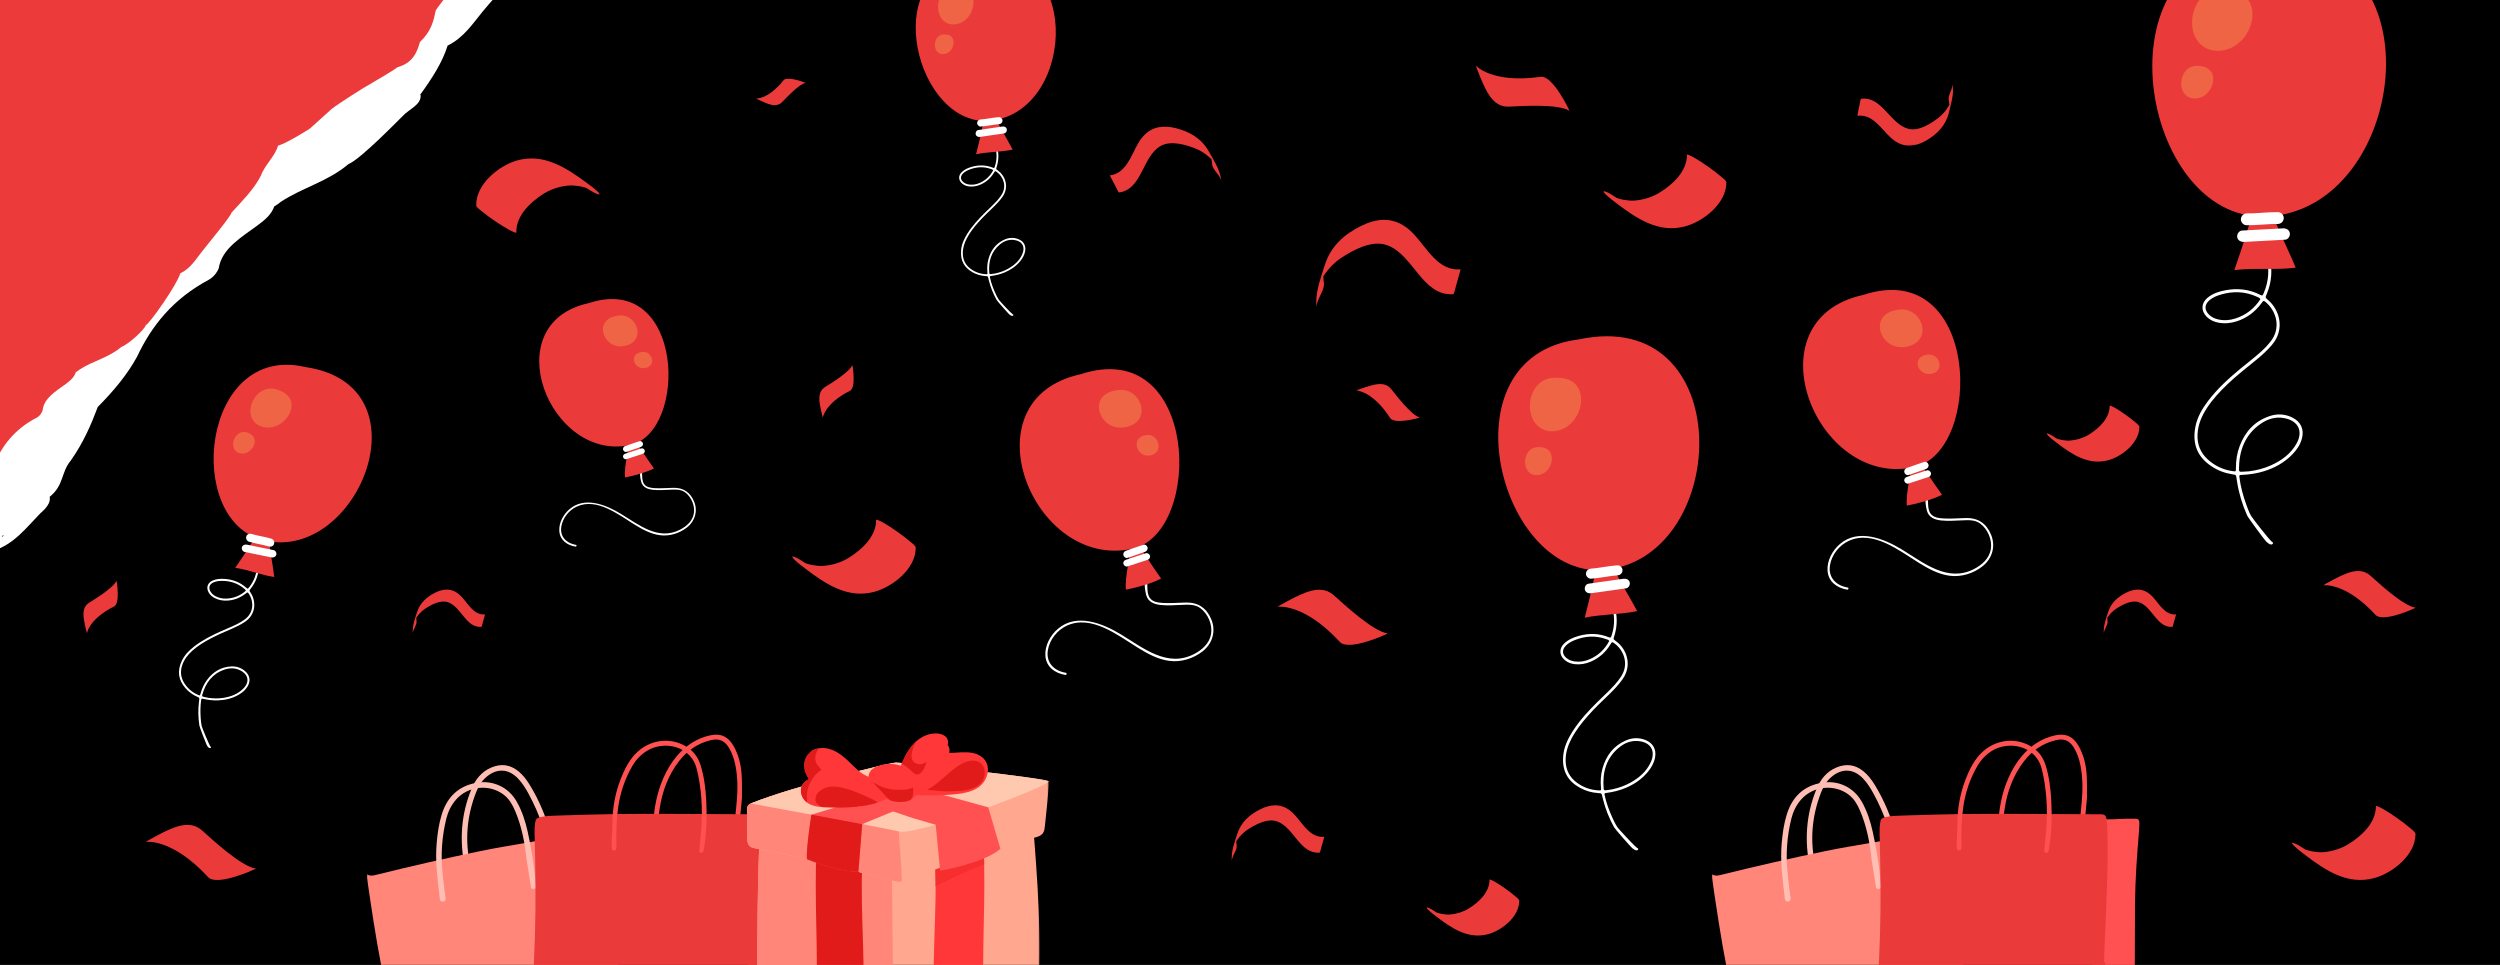 <?xml version="1.0" encoding="UTF-8"?>
<svg width="2052px" height="792px" viewBox="0 0 2052 792" version="1.1" xmlns="http://www.w3.org/2000/svg" xmlns:xlink="http://www.w3.org/1999/xlink">
    <title>Ballons</title>
    <defs>
        <polygon id="path-1" points="0 0.826 2997.769 0.826 2997.769 759.818 0 759.818"></polygon>
        <polygon id="path-3" points="1.894 2.141 81.931 2.141 81.931 50.947 1.894 50.947"></polygon>
        <polygon id="path-5" points="0.175 0.224 216.17 0.224 216.17 221 0.175 221"></polygon>
        <polygon id="path-7" points="0.175 0.224 216.17 0.224 216.17 221 0.175 221"></polygon>
        <polygon id="path-9" points="1.746 1.729 233.584 1.729 233.584 210 1.746 210"></polygon>
        <polygon id="path-11" points="0 0.048 247.706 0.048 247.706 98.103 0 98.103"></polygon>
        <polygon id="path-13" points="0 0.353 127.475 0.353 127.475 98.105 0 98.105"></polygon>
    </defs>
    <g id="Ballons" stroke="none" stroke-width="1" fill="none" fill-rule="evenodd">
        <rect id="Rectangle" fill="#000000" x="0" y="0" width="2052" height="792"></rect>
        <g id="Group-12" transform="translate(445.317, -400.072) rotate(-41) translate(-445.317, 400.072) translate(-1054.183, -780.572)">
            <g id="Group-8" transform="translate(0.167, 0.784)">
                <g id="Group-3" transform="translate(0, -0)">
                    <mask id="mask-2" fill="white">
                        <use xlink:href="#path-1"></use>
                    </mask>
                    <g id="Clip-2"></g>
                    <path d="M445.291,679.433 L422.717,676.476 C431.932,676.411 439.456,677.736 445.291,679.433 L445.291,679.433 Z M537.766,717.99 C537.742,717.834 537.716,717.681 537.69,717.523 C537.819,717.556 537.949,717.58 538.074,717.611 C537.949,717.733 537.85,717.863 537.766,717.99 L537.766,717.99 Z M605.75,709.699 L605.75,709.699 C605.795,709.613 605.822,709.522 605.865,709.433 C606.083,709.44 606.304,709.445 606.527,709.45 C606.263,709.531 606.035,709.639 605.75,709.699 L605.75,709.699 Z M612.504,723.17 C613.157,722.995 613.704,722.815 614.302,722.64 C614.386,722.87 614.532,723.1 614.686,723.328 C613.966,723.278 613.258,723.237 612.504,723.17 L612.504,723.17 Z M1462.188,627.226 C1462.08,627.159 1461.97,627.116 1461.86,627.051 C1462.781,627.133 1463.7,627.212 1464.62,627.293 C1463.559,627.425 1462.628,627.488 1462.188,627.226 L1462.188,627.226 Z M1761.52,607.298 C1765.699,606.486 1769.959,605.494 1774.661,604.326 C1775.338,604.158 1775.986,604.027 1776.651,603.873 C1775.994,604.031 1775.331,604.182 1774.661,604.326 C1770.583,605.192 1766.412,609.122 1761.52,607.298 L1761.52,607.298 Z M520.497,694.438 C520.487,694.443 520.475,694.448 520.463,694.455 C520.48,694.433 520.497,694.414 520.514,694.392 C520.516,694.397 520.516,694.402 520.516,694.409 C520.634,694.349 520.746,694.292 520.862,694.234 C520.746,694.352 520.619,694.462 520.494,694.572 C520.497,694.527 520.492,694.483 520.497,694.438 L520.497,694.438 Z M2978.354,542.838 L2979.487,522.158 C2982.562,521.827 2984.197,520.483 2983.918,517.592 C2982.459,517.012 2981.095,516.837 2979.778,516.875 L2997.77,188.998 L41.649,0.826 L0,759.818 C22.447,755.31 55.664,744.934 76.142,738.452 C83.64,736.966 90.133,734.72 93.623,730.185 C107.873,709.987 141.92,708.194 170.984,704.769 C183.28,703.318 198.821,705.423 211.984,701.928 C224.962,705.869 238.067,709.251 252.629,708.834 C257.761,708.688 262.996,709.423 264.4,705.193 C265.048,703.239 267.693,701.216 270.938,701.885 C288.829,705.581 302.501,698.007 318.265,697.633 C332.234,697.305 338.602,688.822 352.283,689.742 C357.317,689.069 363.13,689.644 366.872,686.909 C366.305,686.624 365.734,686.341 365.163,686.058 C365.883,685.939 366.603,685.819 367.316,685.696 C367.229,686.092 367.133,686.48 367.013,686.847 C372.075,687.453 375.032,686.161 377.013,683.987 C379.307,683.568 381.537,683.141 383.726,682.715 C397.222,685.78 408.616,685.26 415.358,676.818 C417.178,676.667 418.939,676.571 420.646,676.521 C424.275,677.396 429.678,679.031 435.095,681.825 C435.088,681.828 435.076,681.825 435.066,681.828 C438.083,685.198 441.895,687.782 446.179,689.898 C449.424,693.338 452.115,693.995 454.299,693.235 C463.312,696.329 473.455,698.302 482.826,701.044 C484.218,700.272 485.564,699.872 486.887,699.69 C486.114,700.179 484.871,700.636 482.826,701.044 C496.228,705.514 500.34,719.148 521.008,716.451 C524.848,721.652 531.271,721.317 538.112,720.094 C551.808,728.167 567.932,726.3 583.284,725.538 C589.395,725.236 595.645,725.274 600.028,727.129 C616.771,734.222 632.87,730.526 649.225,729.212 C655.957,729.239 661.624,728.22 664.027,724.004 C679.15,724.622 684.064,714.939 696.578,712.923 C714.037,708.628 728.434,701.693 742.218,694.234 C760.597,692.899 778.039,690.061 793.64,684.261 C818.998,673.058 846.769,667.77 879.395,675.224 C885.129,676.535 891.019,674.151 892.161,673.209 C904.496,663.005 922.608,666.468 938.92,667.804 C947.385,668.496 953.688,668.345 959.485,665.071 C961.762,665.459 964.002,665.711 966.184,665.754 C987.543,668.657 1005.936,678.489 1028.402,678.805 C1038.031,682.283 1082.639,678.477 1087.665,678.235 C1095.291,677.288 1105.583,681.473 1110.213,674.767 L1109.884,674.481 C1126.006,670.778 1141.358,666.327 1153.5,658.789 C1168.077,662.602 1181.019,658.623 1193.749,656.528 C1212.831,653.389 1233.026,652.08 1250.843,646.704 C1253.925,646.567 1257.348,646.838 1258.615,644.534 C1280.478,642.241 1303.038,641.215 1322.242,634.06 C1334.862,627.528 1353.742,627.773 1365.638,620.457 C1377.972,625.486 1393.874,621.852 1405.664,628.199 C1407.392,630.441 1410.754,630.304 1413.834,630.577 C1426.893,630.436 1439.953,630.292 1453.015,630.148 C1463.276,630.628 1473.539,631.105 1483.802,631.584 C1495.052,634.081 1506.302,636.579 1517.551,639.077 L1517.153,639.647 C1517.676,643.288 1519.402,646.265 1526.833,646.078 C1531.115,647.804 1534.965,652.382 1540.428,647.883 C1544.789,644.29 1550.984,645.009 1557.112,645.182 C1557.107,645.191 1557.104,645.198 1557.1,645.208 C1576.205,653.477 1589.574,647.758 1602.185,640.184 C1623.108,639.403 1633.738,630.002 1645.725,621.74 C1649.829,619.379 1659.015,622.217 1660.217,616.886 C1690.095,617.071 1718.113,611.33 1747.623,610.34 C1747.337,609.976 1747.035,609.65 1746.723,609.338 C1748.146,609.228 1749.536,609.096 1750.902,608.943 C1750.909,609.333 1750.959,609.746 1751.075,610.184 C1764.941,614.971 1776.015,609.055 1786.552,606.69 C1796.203,604.523 1803.723,605.225 1812.541,606.733 C1819.164,606.419 1823.818,602.517 1831.234,603.643 C1832.24,603.878 1833.25,603.931 1834.263,603.806 C1845.242,611.145 1855.63,605.088 1866.263,604.669 C1872.727,604.271 1879.188,603.876 1885.654,603.48 C1901.735,612.703 1934.803,618.468 1951.036,615.275 C1951.972,615.098 1952.915,614.88 1953.868,614.585 C1959.496,612.226 1965.187,612.902 1971.257,614.892 C1976.759,616.694 1982.529,618.955 1988.356,615.896 C2000.789,620.213 2012.394,614.23 2024.657,616.383 C2037.143,614.995 2051.059,617.718 2062.432,613.065 C2063.423,612.66 2065.355,612.152 2065.919,612.428 C2089.307,623.839 2113.4,608.775 2136.819,616.234 C2140.781,623.279 2149.024,623.394 2158.236,621.944 C2176.213,625.582 2191.241,623.209 2203.626,615.462 C2223.8,614.923 2244.545,618.353 2264.301,614.81 C2268.076,614.134 2268.299,612.272 2268.715,610.378 L2268.763,610.47 C2268.868,609.973 2269.168,609.607 2269.555,609.295 C2269.293,609.686 2269.027,610.076 2268.763,610.47 C2288.118,610.688 2307.5,610.949 2320.187,600.474 C2331.439,598.816 2340.915,594.242 2353.54,594.66 C2358.631,594.83 2360.904,592.306 2360.451,589.113 C2362.45,588.046 2364.452,586.977 2366.451,585.908 C2380.197,580.64 2398.952,585.856 2412.228,579.607 C2458.768,581.189 2499.907,568.5 2545.06,566.417 C2559.867,558.979 2577.482,565.587 2593.659,564.981 C2597.804,564.828 2602.202,565.849 2606.484,566.328 C2626.902,568.627 2647.424,572.337 2667.698,572.666 C2678.655,572.841 2686.967,564.432 2699.676,564.034 C2712.515,563.632 2721.216,558.442 2731.993,555.688 C2756.055,563.332 2759.252,562.776 2770.54,548.975 C2777.421,548.84 2784.317,549.253 2790.812,547.378 C2807.712,542.503 2824.194,546.218 2837.424,553.246 C2844.082,556.784 2848.808,554.344 2849.048,553.382 C2851.146,545.092 2864.33,546.825 2871.941,545.518 C2880.892,543.984 2883.203,541.18 2884.845,536.786 C2900.151,534.572 2912.685,534.212 2927.72,542.644 C2936.718,547.692 2955.005,548.136 2968.554,551.923 C2992.3,557.841 2995.754,556.362 2993.733,541.134 C2988.586,541.755 2983.371,542.687 2978.354,542.838 L2978.354,542.838 Z" id="Fill-1" fill="#FFFFFF" mask="url(#mask-2)"></path>
                </g>
                <path d="M420.724,670.664 C426.331,670.585 430.898,671.438 434.444,672.546 L420.724,670.664 Z M490.488,697.574 C490.565,697.596 490.642,697.61 490.719,697.632 C490.644,697.713 490.582,697.799 490.534,697.886 C490.517,697.783 490.5,697.677 490.488,697.574 Z M531.988,691.901 C532.12,691.905 532.254,691.908 532.389,691.91 C532.23,691.965 532.091,692.037 531.913,692.08 C531.942,692.02 531.959,691.961 531.988,691.901 Z M537.067,700.673 C537.115,700.829 537.203,700.98 537.297,701.133 C536.858,701.102 536.426,701.078 535.97,701.035 C536.368,700.915 536.702,700.795 537.067,700.673 Z M1053.166,633.593 C1053.101,633.55 1053.034,633.522 1052.967,633.478 C1053.528,633.531 1054.085,633.579 1054.647,633.629 C1054.215,633.692 1053.721,633.68 1053.166,633.593 Z M1235.31,619.087 C1237.857,618.529 1240.451,617.851 1243.317,617.05 C1243.728,616.937 1244.124,616.846 1244.529,616.741 C1244.129,616.851 1243.723,616.954 1243.317,617.05 C1241.663,617.448 1238.994,618.127 1235.31,619.087 Z M480.105,682.258 C480.115,682.243 480.124,682.231 480.134,682.217 C480.136,682.219 480.136,682.224 480.134,682.227 C480.206,682.188 480.278,682.148 480.347,682.109 C480.275,682.188 480.199,682.263 480.119,682.337 C480.124,682.306 480.119,682.279 480.122,682.246 C480.115,682.251 480.11,682.253 480.105,682.258 Z M1976.467,557.355 C1978.339,557.12 1979.338,556.217 1979.182,554.292 C1978.296,553.911 1977.465,553.798 1976.666,553.829 L1988.943,335.083 L191.699,221.597 L163.273,727.969 C176.945,724.87 197.188,717.814 209.674,713.408 C214.239,712.387 218.199,710.863 220.338,707.823 C229.089,694.293 249.803,692.96 267.495,690.558 C274.981,689.542 284.426,690.879 292.445,688.497 C300.325,691.071 308.282,693.274 317.141,692.936 C320.261,692.819 323.441,693.288 324.315,690.462 C324.716,689.156 326.331,687.795 328.304,688.229 C339.17,690.621 347.515,685.513 357.107,685.201 C365.606,684.923 369.511,679.243 377.83,679.801 C380.893,679.329 384.426,679.691 386.715,677.85 C386.37,677.663 386.024,677.476 385.681,677.289 C386.118,677.208 386.557,677.124 386.989,677.04 C386.936,677.303 386.879,677.565 386.802,677.809 C389.877,678.193 391.681,677.318 392.894,675.86 C394.29,675.57 395.651,675.278 396.984,674.986 C405.18,676.975 412.112,676.582 416.248,670.925 C417.356,670.815 418.425,670.745 419.469,670.702 C421.667,671.273 424.948,672.342 428.229,674.183 C428.227,674.185 428.22,674.185 428.215,674.185 C430.037,676.419 432.343,678.128 434.94,679.523 C436.899,681.802 438.533,682.231 439.868,681.714 C445.333,683.742 451.495,685.017 457.185,686.805 C458.033,686.285 458.856,686.014 459.66,685.887 C459.19,686.215 458.429,686.527 457.185,686.805 C465.317,689.734 467.763,698.808 480.345,696.927 C482.659,700.381 486.569,700.129 490.733,699.288 C499.031,704.616 508.845,703.305 518.189,702.735 C521.902,702.507 525.704,702.507 528.364,703.729 C538.519,708.391 548.328,705.86 558.28,704.916 C562.374,704.906 565.824,704.204 567.304,701.383 C576.5,701.733 579.526,695.254 587.149,693.861 C597.785,690.925 606.567,686.241 614.985,681.21 C626.169,680.247 636.788,678.281 646.3,674.35 C661.772,666.774 678.684,663.135 698.497,667.975 C701.978,668.826 705.571,667.21 706.267,666.577 C713.815,659.722 724.818,661.958 734.731,662.783 C739.877,663.21 743.715,663.085 747.25,660.877 C748.633,661.127 749.998,661.287 751.321,661.306 C764.304,663.157 775.45,669.638 789.115,669.758 C794.954,672.037 813.273,671.503 815.944,669.42 C819.22,670.638 857.868,660.976 865.283,655.899 C874.135,658.382 882.024,655.676 889.772,654.228 C901.394,652.057 928.497,647.507 929.277,645.966 C942.584,644.346 956.31,643.572 968.019,638.72 C975.721,634.313 987.203,634.399 994.469,629.473 C1001.95,632.776 1021.87,635.856 1023.744,636.026 L1047.573,635.58 C1053.814,635.859 1079.959,639.653 1086.793,641.273 C1100.333,643.82 1108.345,645.124 1110.828,645.185 C1110.826,645.19 1110.824,645.194 1110.821,645.202 C1122.407,650.638 1130.563,646.772 1138.265,641.669 C1150.993,641.062 1157.477,636.363 1164.8,630.804 C1167.308,629.213 1208.891,621.954 1226.845,621.173 C1226.672,620.931 1226.492,620.712 1226.302,620.509 C1227.169,620.43 1292.562,617.232 1299.031,616.909 C1302.965,616.619 1306.894,616.326 1310.828,616.036 C1320.57,622.122 1340.662,625.832 1350.549,623.639 C1351.118,623.514 1351.691,623.366 1352.275,623.165 C1355.707,621.571 1359.168,621.997 1362.85,623.299 C1366.186,624.48 1369.688,625.964 1373.245,623.9 C1380.789,626.729 1387.874,622.69 1395.322,624.078 C1402.924,623.1 1411.377,624.859 1418.311,621.712 C1418.916,621.436 1420.092,621.091 1420.436,621.271 C1434.616,628.788 1449.332,618.642 1463.543,623.522 C1465.924,628.203 1470.941,628.248 1476.548,627.244 C1487.469,629.595 1496.616,627.954 1504.184,622.735 C1516.456,622.294 1529.057,624.497 1541.089,622.055 C1543.388,621.587 1543.532,620.346 1543.792,619.08 L1543.821,619.14 C1543.888,618.809 1544.073,618.565 1544.305,618.354 C1544.147,618.615 1543.984,618.879 1543.821,619.14 C1555.594,619.21 1567.381,619.303 1575.138,612.266 C1581.991,611.115 1587.773,608.026 1595.449,608.253 C1598.545,608.344 1599.937,606.652 1599.676,604.526 C1600.895,603.805 1602.117,603.086 1603.338,602.364 C1611.72,598.793 1623.106,602.196 1631.207,597.975 C1659.506,598.841 1684.583,590.209 1712.053,588.639 C1721.09,583.616 1731.778,587.954 1741.617,587.484 C1744.139,587.362 1746.811,588.026 1749.412,588.33 C1761.822,589.78 1774.291,592.17 1786.62,592.304 C1793.286,592.379 1798.374,586.739 1806.108,586.42 C1813.916,586.101 1819.227,582.604 1825.797,580.723 C1840.402,585.722 1842.346,585.339 1849.271,576.089 C1853.454,575.972 1857.647,576.219 1861.608,574.941 C1871.904,571.621 1881.916,574.033 1889.932,578.666 C1893.97,580.998 1896.852,579.351 1897.003,578.709 C1898.314,573.172 1906.321,574.272 1910.958,573.374 C1916.411,572.312 1917.825,570.433 1918.84,567.494 C1928.16,565.955 1935.788,565.665 1944.897,571.226 C1950.348,574.558 1961.471,574.781 1969.696,577.249 C1984.116,581.101 1986.221,580.099 1985.053,569.953 C1981.923,570.387 1978.745,571.029 1975.694,571.152 L1976.467,557.355 Z" id="Fill-6" fill="#EC3A3B"></path>
            </g>
        </g>
        <g id="Group" transform="translate(1080.39, -144.494)">
            <path d="M84.963,487.257 C77.842,485.157 65.213,468.455 61.769,464.161 C59.514,461.334 56.503,459.311 50.677,459.781 C44.597,460.276 32.823,465.027 32.823,465.027 C32.823,465.027 45.97,464.99 60.699,487.641 C64.265,493.124 84.35,487.568 84.963,487.257" id="Fill-37" fill="#EB3A3A"></path>
            <path d="M158.64,231.999 C153.202,232.236 147.928,230.827 142.69,223.751 C137.228,216.368 130.948,198.305 130.948,198.305 C130.948,198.305 143.936,213.255 184.212,207.527 C193.96,206.142 207.553,234.426 207.807,235.431 C198.377,229.434 166.922,231.648 158.64,231.999 Z" id="Fill-39-Copy" fill="#EB3A3A"></path>
            <path d="M114.867,378.51 C114.72,378.988 113.09,385.904 112.571,385.945 C87.068,387.931 79.751,353.346 57.995,345.698 C45.6,341.339 30.364,349.596 20.113,356.415 C14.904,359.875 10.59,364.488 6.856,369.631 C6.455,370.187 6.104,370.759 5.802,371.315 C5.834,373.166 6.047,375.02 6.259,376.859 C7.023,383.335 -0.482,390.856 0.261,397.201 C0.086,395.743 0.004,394.284 0,392.838 L0,392.364 C0.053,382.039 3.877,372.017 6.925,362.281 C11.852,346.515 23.063,336.706 36.877,329.899 C43.438,326.667 49.697,324.943 55.654,324.935 L55.74,324.935 C64.569,324.947 72.744,328.73 80.295,336.926 C91.428,349.016 100.212,366.984 118.507,365.603 M4.96,373.117 C4.404,374.497 4.204,375.515 4.274,375.515 C4.331,375.515 4.576,374.832 4.96,373.117" id="Fill-41" fill="#EB3A3A"></path>
            <g id="Group-45-Copy" transform="translate(483.189, 239.911) rotate(176) translate(-483.189, -239.911) translate(440.29, 213.355)">
                <mask id="mask-4" fill="white">
                    <use xlink:href="#path-3"></use>
                </mask>
                <g id="Clip-44"></g>
                <path d="M79.472,38.322 C79.378,38.645 78.275,43.319 77.923,43.343 C60.698,44.688 55.755,21.326 41.067,16.162 C32.691,13.216 22.4,18.797 15.475,23.402 C11.961,25.739 9.044,28.852 6.527,32.329 C6.253,32.704 6.016,33.089 5.812,33.464 C5.837,34.715 5.98,35.969 6.123,37.211 C6.637,41.583 1.567,46.665 2.07,50.947 C1.951,49.962 1.898,48.977 1.894,48.001 L1.894,47.682 C1.931,40.704 4.509,33.938 6.568,27.361 C9.898,16.713 17.468,10.087 26.796,5.49 C31.229,3.309 35.457,2.148 39.482,2.14 L39.543,2.14 C45.504,2.148 51.024,4.702 56.122,10.238 C63.64,18.405 69.576,30.539 81.931,29.608 M5.244,34.682 C4.868,35.613 4.734,36.3 4.783,36.3 C4.823,36.3 4.983,35.842 5.244,34.682" id="Fill-43" fill="#EB3A3A" mask="url(#mask-4)"></path>
            </g>
            <path d="M304.469,271.342 C304.338,271.342 304.264,271.383 304.264,271.477 C304.42,285.152 292.363,296.191 281.544,302.732 C275.44,306.421 268.479,308.538 261.394,309.105 C258.346,309.351 255.253,308.983 252.255,308.476 C250.837,308.239 249.46,307.843 248.079,307.451 C247.585,307.304 247.103,307.12 246.616,306.944 C246.032,306.576 245.448,306.192 244.86,305.829 C242.421,304.313 239.589,302.327 236.754,301.559 C236.108,301.384 235.859,301.474 235.847,301.702 L235.847,301.739 C235.859,301.98 236.092,302.344 236.374,302.712 C236.889,303.365 237.575,304.023 237.501,303.949 C240.3,306.736 243.503,309.122 246.637,311.504 C263.294,324.157 281.217,336.062 302.765,330.306 C317.702,326.314 336.406,311.581 336.578,294.749 L336.578,294.258 C336.561,292.702 333.497,290.512 332.651,289.781 C329.129,286.729 325.367,283.938 321.563,281.25 C317.755,278.57 313.862,275.963 309.805,273.671 C310.037,273.806 308.853,273.156 307.525,272.515 C306.315,271.931 304.983,271.342 304.477,271.342 L304.469,271.342 Z" id="Fill-46" fill="#EB3A3A"></path>
        </g>
        <g id="Group-7" transform="translate(67.55, -34.734)">
            <g id="Group" transform="translate(232.752, 637.274)">
                <path d="M152.347,102.826 C148.971,84.428 142.804,65.968 133.365,48.651 C131.068,44.434 128.488,40.387 125.223,36.833 C117.352,28.261 107.598,27.713 98.782,35.311 C94.905,38.654 92.396,42.931 90.551,47.611 C82.676,67.578 81.093,88.031 85.952,108.954 C86.159,109.85 86.504,110.716 86.737,111.605 C87.086,112.934 87.19,114.234 85.5,114.73 C83.917,115.193 82.913,114.193 82.513,112.949 C81.664,110.324 80.901,107.647 80.43,104.933 C76.887,84.465 78.699,64.52 86.615,45.237 C89.873,37.299 94.828,30.857 103.029,27.41 C111.108,24.014 118.531,25.04 125.298,30.597 C129.052,33.678 131.935,37.517 134.459,41.612 C142.549,54.738 148.163,68.937 152.458,83.681 C155.041,92.544 157.146,101.519 158.417,110.672 C158.669,112.482 158.747,114.345 158.669,116.17 C158.617,117.311 157.858,118.366 156.631,118.455 C155.356,118.543 154.723,117.562 154.53,116.366 C153.848,112.179 153.177,107.991 152.347,102.826" id="Fill-1" fill="#FFBEB3"></path>
                <g id="Group-5" transform="translate(0.698, 80.46)">
                    <mask id="mask-6" fill="white">
                        <use xlink:href="#path-5"></use>
                    </mask>
                    <g id="Clip-4"></g>
                    <path d="M0.309,34.642 C3.216,36.393 5.565,35.601 8.037,34.987 C36.37,27.953 64.825,21.47 93.421,15.543 C116.962,10.666 140.863,7.773 164.259,2.19 C167.844,1.339 171.534,0.865 175.201,0.406 C177.012,0.181 178.932,0.125 180.713,0.466 C184.351,1.154 187.283,2.856 187.992,6.952 C188.367,9.127 188.876,11.284 189.228,13.46 C192.539,34.028 195.765,54.608 199.718,75.061 C203.385,94.053 207.52,112.979 210.471,132.082 C213.166,149.535 215.479,167.095 216.124,184.796 C216.384,191.874 215.749,192.973 208.612,194.693 C194.421,198.12 180.104,200.98 165.732,203.581 C144.263,207.469 122.782,211.14 100.993,212.912 C87.553,214.004 74.153,215.624 60.753,217.149 C57.461,217.526 54.243,218.492 50.976,219.106 C47.346,219.787 43.723,220.645 40.056,220.937 C34.833,221.348 33.011,219.805 32.072,214.703 C30.776,207.632 29.729,200.513 28.356,193.458 C22.97,165.789 17.436,138.15 12.079,110.474 C7.384,86.217 3.761,61.782 0.202,37.34 C0.124,36.818 0.235,36.27 0.309,34.642" id="Fill-3" fill="#FF8678" mask="url(#mask-6)"></path>
                </g>
                <path d="M131.845,102.713 C130.463,89.119 127.908,75.762 122.522,63.106 C120.343,57.976 117.669,53.193 113.08,49.708 C101.295,40.745 83.697,42.597 73.923,53.881 C69.979,58.434 67.435,63.701 66.009,69.511 C62.519,83.749 61.424,98.145 62.82,112.756 C63.45,119.349 64.195,125.921 65.092,132.485 C65.346,134.344 66.318,137.05 63.364,137.427 C60.433,137.796 60.708,135.013 60.478,133.117 C58.731,118.691 56.854,104.273 58.105,89.692 C58.798,81.616 59.897,73.581 62.321,65.83 C66.765,51.648 75.979,42.508 91.101,39.935 C104.324,37.685 116.935,43.543 123.621,55.093 C128.187,62.988 130.947,71.615 132.888,80.411 C135.945,94.249 138.255,108.235 139.38,122.38 C139.525,124.206 140.668,126.997 137.495,127.111 C135.066,127.196 135.364,124.657 135.089,122.864 C134.053,116.141 132.932,109.429 131.845,102.713" id="Fill-6" fill="#FFBEB3"></path>
                <path d="M324.084,72.756 C321.643,71.607 319.465,71.751 317.262,72.689 C316.651,72.948 315.96,72.948 315.694,72.151 C315.435,71.377 316.03,70.877 316.544,70.569 C317.975,69.709 319.613,69.275 321.233,69.535 C327.737,70.591 334.215,69.468 340.705,69.476 C343.308,69.476 345.911,69.535 348.514,69.494 C350.803,69.453 351.772,70.602 351.694,72.793 C351.613,75.076 351.59,77.362 351.402,79.634 C349.753,99.466 348.274,119.312 348.104,139.222 C347.937,158.783 348.096,178.351 347.919,197.916 C347.804,210.799 347.135,223.663 346.107,236.52 C344.657,254.558 343.411,272.606 340.786,290.529 C340.102,295.196 340.05,295.381 335.288,295.244 C330.547,295.107 325.87,295.544 321.192,296.211 C319.75,296.415 318.267,296.522 316.818,296.422 C313.057,296.155 311.593,294.821 311.116,291.067 C310.809,288.65 310.654,286.193 310.709,283.762 C311.748,238.425 313.154,193.102 315.065,147.794 C315.794,130.49 318.034,113.379 320.682,96.297 C321.555,90.66 322.298,85.004 322.949,79.338 C323.204,77.118 323.374,74.894 324.084,72.756" id="Fill-8" fill="#FF5151"></path>
                <path d="M308.698,52.321 C307.416,69.524 304.773,86.546 302.693,103.634 C302.537,104.905 302.105,106.165 301.658,107.373 C301.351,108.193 300.586,108.584 299.688,108.425 C298.524,108.219 298.066,107.384 298.195,106.305 C298.568,103.246 298.978,100.188 299.44,97.133 C301.54,83.325 303.169,69.45 304.393,55.543 C305.294,45.336 305.306,35.085 303.184,24.975 C302.175,20.184 300.627,15.563 298.073,11.355 C294.418,5.33 290.127,3.395 283.268,4.972 C272.366,7.477 263.721,13.561 256.962,22.33 C248.026,33.94 243.192,47.261 241.078,61.641 C240.228,67.422 239.333,73.218 239.862,79.103 C239.969,80.337 239.825,81.548 238.458,81.818 C236.754,82.161 236.229,80.802 235.981,79.48 C235.774,78.368 235.664,77.215 235.708,76.092 C236.277,62.188 238.62,48.65 244.293,35.843 C247.065,29.578 250.546,23.697 254.929,18.426 C262.202,9.682 271.231,3.557 282.437,1.06 C291.14,-0.883 297.245,1.873 301.721,9.619 C306.034,17.085 307.944,25.311 308.462,33.815 C308.835,39.965 308.639,46.153 308.698,52.321" id="Fill-10" fill="#FF5151"></path>
                <path d="M323.61,187.19 C323.347,196.974 322.818,206.755 322.881,216.539 C322.973,230.081 322.929,243.618 322.285,257.145 C321.826,266.755 321.149,276.357 320.527,285.96 C320.431,287.414 319.991,288.849 319.872,290.307 C319.647,293.059 318.059,293.686 315.554,293.686 C293.429,293.704 271.304,294.038 249.172,293.923 C229.486,293.827 209.796,294.821 190.106,294.164 C173.994,293.626 157.901,293.608 141.79,294.398 C134.322,294.765 133.545,293.701 133.719,286.004 C133.974,274.585 134.193,263.161 134.714,251.756 C136.039,222.589 137.96,193.44 138.814,164.254 C139.629,136.548 139.17,108.808 138.474,81.091 C138.407,78.473 138.518,75.884 138.874,73.295 C139.362,69.727 139.98,68.926 143.577,68.095 C147.559,67.175 151.647,67.042 155.703,66.916 C171.807,66.415 187.912,65.892 204.016,65.647 C219.476,65.413 234.944,65.451 250.408,65.488 C272.707,65.536 295.006,65.695 317.304,65.807 C318.603,65.814 319.913,65.751 321.208,65.855 C323.044,65.996 324.243,67.031 324.55,68.863 C324.872,70.788 325.171,72.731 325.253,74.678 C326.226,97.188 325.438,119.687 324.483,142.178 C323.958,154.57 323.436,166.958 322.925,179.349 C322.818,181.953 322.777,184.56 322.707,187.164 C323.01,187.172 323.31,187.179 323.61,187.19" id="Fill-12" fill="#EB3A3A"></path>
                <path d="M202.338,74.718 C202.212,59.899 205.087,45.649 211.153,32.102 C213.353,27.188 215.907,22.485 219.364,18.329 C229.973,5.578 246.981,1.874 261.007,9.149 C267.851,12.701 272.402,18.059 274.709,25.453 C277.686,34.999 278.877,44.805 279.393,54.744 C280.045,67.292 279.713,79.788 277.808,92.221 C277.613,93.501 277.429,94.796 277.071,96.032 C276.776,97.046 276.013,97.697 274.867,97.379 C273.968,97.127 273.574,96.354 273.647,95.495 C273.939,91.932 274.248,88.372 274.642,84.816 C276.577,67.403 276.161,50.085 272.597,32.894 C272.398,31.939 272.074,31.014 271.886,30.059 C267.88,9.471 244.67,5.038 230.725,13.737 C225.651,16.901 221.663,21.097 218.689,26.241 C212.594,36.772 208.791,48.128 207.095,60.165 C205.658,70.333 205.397,80.576 205.677,90.837 C205.71,91.969 205.658,93.116 205.485,94.23 C205.352,95.111 204.645,95.603 203.764,95.629 C202.821,95.655 202.242,94.985 202.061,94.186 C201.814,93.083 201.667,91.928 201.704,90.804 C201.873,85.442 202.117,80.08 202.338,74.718" id="Fill-14" fill="#FF5151"></path>
            </g>
            <g id="Group-Copy" transform="translate(1336.752, 637.274)">
                <path d="M152.347,102.826 C148.971,84.428 142.804,65.968 133.365,48.651 C131.068,44.434 128.488,40.387 125.223,36.833 C117.352,28.261 107.598,27.713 98.782,35.311 C94.905,38.654 92.396,42.931 90.551,47.611 C82.676,67.578 81.093,88.031 85.952,108.954 C86.159,109.85 86.504,110.716 86.737,111.605 C87.086,112.934 87.19,114.234 85.5,114.73 C83.917,115.193 82.913,114.193 82.513,112.949 C81.664,110.324 80.901,107.647 80.43,104.933 C76.887,84.465 78.699,64.52 86.615,45.237 C89.873,37.299 94.828,30.857 103.029,27.41 C111.108,24.014 118.531,25.04 125.298,30.597 C129.052,33.678 131.935,37.517 134.459,41.612 C142.549,54.738 148.163,68.937 152.458,83.681 C155.041,92.544 157.146,101.519 158.417,110.672 C158.669,112.482 158.747,114.345 158.669,116.17 C158.617,117.311 157.858,118.366 156.631,118.455 C155.356,118.543 154.723,117.562 154.53,116.366 C153.848,112.179 153.177,107.991 152.347,102.826" id="Fill-1" fill="#FFBEB3"></path>
                <g id="Group-5" transform="translate(0.698, 80.46)">
                    <mask id="mask-8" fill="white">
                        <use xlink:href="#path-7"></use>
                    </mask>
                    <g id="Clip-4"></g>
                    <path d="M0.309,34.642 C3.216,36.393 5.565,35.601 8.037,34.987 C36.37,27.953 64.825,21.47 93.421,15.543 C116.962,10.666 140.863,7.773 164.259,2.19 C167.844,1.339 171.534,0.865 175.201,0.406 C177.012,0.181 178.932,0.125 180.713,0.466 C184.351,1.154 187.283,2.856 187.992,6.952 C188.367,9.127 188.876,11.284 189.228,13.46 C192.539,34.028 195.765,54.608 199.718,75.061 C203.385,94.053 207.52,112.979 210.471,132.082 C213.166,149.535 215.479,167.095 216.124,184.796 C216.384,191.874 215.749,192.973 208.612,194.693 C194.421,198.12 180.104,200.98 165.732,203.581 C144.263,207.469 122.782,211.14 100.993,212.912 C87.553,214.004 74.153,215.624 60.753,217.149 C57.461,217.526 54.243,218.492 50.976,219.106 C47.346,219.787 43.723,220.645 40.056,220.937 C34.833,221.348 33.011,219.805 32.072,214.703 C30.776,207.632 29.729,200.513 28.356,193.458 C22.97,165.789 17.436,138.15 12.079,110.474 C7.384,86.217 3.761,61.782 0.202,37.34 C0.124,36.818 0.235,36.27 0.309,34.642" id="Fill-3" fill="#FF8678" mask="url(#mask-8)"></path>
                </g>
                <path d="M131.845,102.713 C130.463,89.119 127.908,75.762 122.522,63.106 C120.343,57.976 117.669,53.193 113.08,49.708 C101.295,40.745 83.697,42.597 73.923,53.881 C69.979,58.434 67.435,63.701 66.009,69.511 C62.519,83.749 61.424,98.145 62.82,112.756 C63.45,119.349 64.195,125.921 65.092,132.485 C65.346,134.344 66.318,137.05 63.364,137.427 C60.433,137.796 60.708,135.013 60.478,133.117 C58.731,118.691 56.854,104.273 58.105,89.692 C58.798,81.616 59.897,73.581 62.321,65.83 C66.765,51.648 75.979,42.508 91.101,39.935 C104.324,37.685 116.935,43.543 123.621,55.093 C128.187,62.988 130.947,71.615 132.888,80.411 C135.945,94.249 138.255,108.235 139.38,122.38 C139.525,124.206 140.668,126.997 137.495,127.111 C135.066,127.196 135.364,124.657 135.089,122.864 C134.053,116.141 132.932,109.429 131.845,102.713" id="Fill-6" fill="#FFBEB3"></path>
                <path d="M324.084,72.756 C321.643,71.607 319.465,71.751 317.262,72.689 C316.651,72.948 315.96,72.948 315.694,72.151 C315.435,71.377 316.03,70.877 316.544,70.569 C317.975,69.709 319.613,69.275 321.233,69.535 C327.737,70.591 334.215,69.468 340.705,69.476 C343.308,69.476 345.911,69.535 348.514,69.494 C350.803,69.453 351.772,70.602 351.694,72.793 C351.613,75.076 351.59,77.362 351.402,79.634 C349.753,99.466 348.274,119.312 348.104,139.222 C347.937,158.783 348.096,178.351 347.919,197.916 C347.804,210.799 347.135,223.663 346.107,236.52 C344.657,254.558 343.411,272.606 340.786,290.529 C340.102,295.196 340.05,295.381 335.288,295.244 C330.547,295.107 325.87,295.544 321.192,296.211 C319.75,296.415 318.267,296.522 316.818,296.422 C313.057,296.155 311.593,294.821 311.116,291.067 C310.809,288.65 310.654,286.193 310.709,283.762 C311.748,238.425 313.154,193.102 315.065,147.794 C315.794,130.49 318.034,113.379 320.682,96.297 C321.555,90.66 322.298,85.004 322.949,79.338 C323.204,77.118 323.374,74.894 324.084,72.756" id="Fill-8" fill="#FF5151"></path>
                <path d="M308.698,52.321 C307.416,69.524 304.773,86.546 302.693,103.634 C302.537,104.905 302.105,106.165 301.658,107.373 C301.351,108.193 300.586,108.584 299.688,108.425 C298.524,108.219 298.066,107.384 298.195,106.305 C298.568,103.246 298.978,100.188 299.44,97.133 C301.54,83.325 303.169,69.45 304.393,55.543 C305.294,45.336 305.306,35.085 303.184,24.975 C302.175,20.184 300.627,15.563 298.073,11.355 C294.418,5.33 290.127,3.395 283.268,4.972 C272.366,7.477 263.721,13.561 256.962,22.33 C248.026,33.94 243.192,47.261 241.078,61.641 C240.228,67.422 239.333,73.218 239.862,79.103 C239.969,80.337 239.825,81.548 238.458,81.818 C236.754,82.161 236.229,80.802 235.981,79.48 C235.774,78.368 235.664,77.215 235.708,76.092 C236.277,62.188 238.62,48.65 244.293,35.843 C247.065,29.578 250.546,23.697 254.929,18.426 C262.202,9.682 271.231,3.557 282.437,1.06 C291.14,-0.883 297.245,1.873 301.721,9.619 C306.034,17.085 307.944,25.311 308.462,33.815 C308.835,39.965 308.639,46.153 308.698,52.321" id="Fill-10" fill="#FF5151"></path>
                <path d="M323.61,187.19 C323.347,196.974 322.818,206.755 322.881,216.539 C322.973,230.081 322.929,243.618 322.285,257.145 C321.826,266.755 321.149,276.357 320.527,285.96 C320.431,287.414 319.991,288.849 319.872,290.307 C319.647,293.059 318.059,293.686 315.554,293.686 C293.429,293.704 271.304,294.038 249.172,293.923 C229.486,293.827 209.796,294.821 190.106,294.164 C173.994,293.626 157.901,293.608 141.79,294.398 C134.322,294.765 133.545,293.701 133.719,286.004 C133.974,274.585 134.193,263.161 134.714,251.756 C136.039,222.589 137.96,193.44 138.814,164.254 C139.629,136.548 139.17,108.808 138.474,81.091 C138.407,78.473 138.518,75.884 138.874,73.295 C139.362,69.727 139.98,68.926 143.577,68.095 C147.559,67.175 151.647,67.042 155.703,66.916 C171.807,66.415 187.912,65.892 204.016,65.647 C219.476,65.413 234.944,65.451 250.408,65.488 C272.707,65.536 295.006,65.695 317.304,65.807 C318.603,65.814 319.913,65.751 321.208,65.855 C323.044,65.996 324.243,67.031 324.55,68.863 C324.872,70.788 325.171,72.731 325.253,74.678 C326.226,97.188 325.438,119.687 324.483,142.178 C323.958,154.57 323.436,166.958 322.925,179.349 C322.818,181.953 322.777,184.56 322.707,187.164 C323.01,187.172 323.31,187.179 323.61,187.19" id="Fill-12" fill="#EB3A3A"></path>
                <path d="M202.338,74.718 C202.212,59.899 205.087,45.649 211.153,32.102 C213.353,27.188 215.907,22.485 219.364,18.329 C229.973,5.578 246.981,1.874 261.007,9.149 C267.851,12.701 272.402,18.059 274.709,25.453 C277.686,34.999 278.877,44.805 279.393,54.744 C280.045,67.292 279.713,79.788 277.808,92.221 C277.613,93.501 277.429,94.796 277.071,96.032 C276.776,97.046 276.013,97.697 274.867,97.379 C273.968,97.127 273.574,96.354 273.647,95.495 C273.939,91.932 274.248,88.372 274.642,84.816 C276.577,67.403 276.161,50.085 272.597,32.894 C272.398,31.939 272.074,31.014 271.886,30.059 C267.88,9.471 244.67,5.038 230.725,13.737 C225.651,16.901 221.663,21.097 218.689,26.241 C212.594,36.772 208.791,48.128 207.095,60.165 C205.658,70.333 205.397,80.576 205.677,90.837 C205.71,91.969 205.658,93.116 205.485,94.23 C205.352,95.111 204.645,95.603 203.764,95.629 C202.821,95.655 202.242,94.985 202.061,94.186 C201.814,93.083 201.667,91.928 201.704,90.804 C201.873,85.442 202.117,80.08 202.338,74.718" id="Fill-14" fill="#FF5151"></path>
            </g>
            <g id="Group-6" transform="translate(374.854, 279.422)">
                <path d="M82.626,129.984 C83.177,136.654 82.078,144.15 83.843,150.651 C85.118,155.346 89.125,156.899 93.646,157.36 C98.265,157.83 102.999,157.474 107.625,157.286 C111.811,157.115 116.271,156.785 119.852,159.38 C124.997,163.102 128.18,170.423 127.125,176.683 C126.074,182.953 121.212,187.263 115.803,190.055 C97.845,199.317 81.827,185.92 67.026,176.95 C54.843,169.569 37.5,162.572 25.027,173.244 C19.956,177.585 16.2,184.44 16.687,191.249 C17.216,198.64 23.027,202.814 29.933,203.976 C30.864,204.132 31.265,202.709 30.325,202.553 C22.434,201.226 16.993,195.791 18.344,187.492 C19.484,180.492 24.591,174.06 31.023,171.112 C47.414,163.604 65.104,177.662 78.224,185.767 C84.697,189.769 91.661,193.635 99.336,194.616 C107.182,195.616 115.382,193.076 121.563,188.181 C128.167,182.95 130.521,174.663 127.253,166.85 C124.105,159.338 118.444,155.565 110.432,155.708 C105.379,155.8 100.301,156.292 95.248,156.003 C92.126,155.832 88.173,155.422 86.255,152.592 C84.566,150.102 84.694,146.529 84.624,143.657 C84.509,139.09 84.484,134.542 84.104,129.984 C84.028,129.044 82.55,129.034 82.626,129.984" id="Fill-16" fill="#FFFFFF"></path>
                <path d="M40.662,4.154 C-36.38,21.028 8.756,135.229 75.1,120.496 C122.544,109.961 119.529,-21.825 40.662,4.154" id="Fill-18" fill="#EB3A3A"></path>
                <path d="M73.217,114.555 C74.2,125.282 69.658,137.374 70.556,147.206 C78.88,145.609 88.053,143.036 94.346,139.81 C87.844,130.443 80.326,120.264 75.611,109.85" id="Fill-20" fill="#EB3A3A"></path>
                <path d="M71.895,126.181 L82.186,122.653 C82.678,122.483 83.169,122.315 83.663,122.145 C84.814,121.749 85.68,120.432 85.282,119.136 C84.907,117.918 83.666,117.003 82.429,117.426 C79,118.6 75.569,119.777 72.137,120.954 C71.646,121.125 71.155,121.292 70.66,121.459 C69.51,121.855 68.644,123.175 69.041,124.472 C69.413,125.686 70.66,126.608 71.895,126.181" id="Fill-22" fill="#FFFFFF"></path>
                <path d="M71.844,132.166 L83.512,128.342 C84.071,128.161 84.627,127.98 85.186,127.795 C86.316,127.424 87.171,126.201 86.777,124.991 C86.412,123.863 85.189,122.999 83.976,123.396 C80.085,124.673 76.195,125.947 72.308,127.22 L70.631,127.77 C69.5,128.138 68.649,129.361 69.04,130.571 C69.405,131.702 70.631,132.563 71.844,132.166" id="Fill-24" fill="#FFFFFF"></path>
                <path d="M65.921,14.273 C43.676,16.211 52.2,41.826 69.03,39.467 C88.531,36.871 81.495,12.918 65.921,14.273" id="Fill-26" fill="#F06446"></path>
                <path d="M84.97,44.132 C73.261,45.158 77.747,58.72 86.604,57.47 C96.867,56.096 93.169,43.414 84.97,44.132" id="Fill-28" fill="#F06446"></path>
            </g>
            <g id="Group-6-Copy-2" transform="translate(1411.854, 271.778)">
                <path d="M100.668,156.819 C101.337,164.943 100.003,174.073 102.145,181.992 C103.691,187.71 108.555,189.601 114.04,190.162 C119.646,190.735 125.391,190.302 131.005,190.073 C136.085,189.864 141.497,189.462 145.843,192.623 C152.086,197.157 155.949,206.074 154.669,213.699 C153.393,221.335 147.494,226.585 140.929,229.985 C119.136,241.266 99.697,224.949 81.736,214.024 C66.952,205.033 45.905,196.511 30.769,209.509 C24.614,214.797 20.056,223.146 20.648,231.44 C21.29,240.442 28.341,245.526 36.723,246.941 C37.852,247.131 38.339,245.398 37.199,245.208 C27.622,243.591 21.019,236.972 22.658,226.863 C24.042,218.337 30.24,210.503 38.045,206.913 C57.936,197.768 79.404,214.89 95.325,224.763 C103.181,229.637 111.632,234.345 120.945,235.541 C130.467,236.759 140.419,233.664 147.919,227.703 C155.933,221.331 158.79,211.238 154.824,201.722 C151.004,192.572 144.134,187.977 134.411,188.151 C128.279,188.263 122.117,188.862 115.985,188.51 C112.196,188.302 107.399,187.802 105.071,184.356 C103.022,181.323 103.177,176.97 103.092,173.473 C102.953,167.91 102.922,162.37 102.462,156.819 C102.369,155.674 100.575,155.662 100.668,156.819" id="Fill-16" fill="#FFFFFF"></path>
                <path d="M49.786,5.066 C-43.892,25.561 10.991,164.26 91.66,146.367 C149.349,133.572 145.683,-26.486 49.786,5.066" id="Fill-18" fill="#EB3A3A"></path>
                <path d="M88.968,138.624 C90.16,151.545 84.65,166.112 85.74,177.956 C95.837,176.031 106.963,172.932 114.596,169.046 C106.71,157.763 97.591,145.5 91.871,132.956" id="Fill-20" fill="#EB3A3A"></path>
                <path d="M87.187,152.826 L99.71,148.498 C100.308,148.288 100.906,148.083 101.507,147.874 C102.907,147.388 103.961,145.772 103.477,144.182 C103.021,142.687 101.511,141.565 100.005,142.085 C95.833,143.525 91.658,144.969 87.482,146.413 C86.885,146.622 86.287,146.827 85.685,147.032 C84.286,147.518 83.232,149.138 83.715,150.729 C84.168,152.219 85.685,153.349 87.187,152.826" id="Fill-22" fill="#FFFFFF"></path>
                <path d="M87.155,159.835 L101.471,155.144 C102.157,154.921 102.839,154.699 103.525,154.473 C104.912,154.017 105.96,152.517 105.477,151.032 C105.029,149.649 103.528,148.589 102.04,149.076 C97.267,150.643 92.493,152.205 87.724,153.768 L85.667,154.442 C84.279,154.894 83.235,156.394 83.714,157.879 C84.162,159.266 85.667,160.322 87.155,159.835" id="Fill-24" fill="#FFFFFF"></path>
                <path d="M80.134,17.023 C52.71,19.388 63.218,50.648 83.967,47.769 C108.007,44.601 99.333,15.37 80.134,17.023" id="Fill-26" fill="#F06446"></path>
                <path d="M103.102,53.991 C88.998,55.211 94.402,71.346 105.071,69.859 C117.434,68.224 112.979,53.136 103.102,53.991" id="Fill-28" fill="#F06446"></path>
            </g>
            <g id="Group-6-Copy" transform="translate(768.854, 337.261)">
                <path d="M102.845,160.346 C103.524,168.559 102.171,177.789 104.344,185.795 C105.913,191.576 110.848,193.488 116.415,194.055 C122.103,194.634 127.932,194.196 133.628,193.965 C138.783,193.754 144.275,193.348 148.685,196.543 C155.02,201.127 158.939,210.142 157.641,217.851 C156.346,225.571 150.36,230.878 143.699,234.316 C121.585,245.721 101.861,229.224 83.635,218.179 C68.633,209.09 47.277,200.474 31.919,213.615 C25.674,218.961 21.048,227.401 21.649,235.787 C22.3,244.888 29.455,250.027 37.96,251.458 C39.106,251.65 39.6,249.898 38.443,249.706 C28.726,248.071 22.025,241.38 23.689,231.16 C25.093,222.54 31.381,214.62 39.302,210.99 C59.485,201.745 81.269,219.055 97.424,229.036 C105.395,233.964 113.971,238.724 123.421,239.933 C133.083,241.165 143.181,238.036 150.791,232.009 C158.923,225.567 161.822,215.363 157.798,205.742 C153.922,196.492 146.951,191.846 137.085,192.022 C130.863,192.135 124.61,192.741 118.388,192.385 C114.543,192.174 109.675,191.67 107.313,188.185 C105.234,185.119 105.391,180.719 105.305,177.183 C105.164,171.559 105.132,165.958 104.666,160.346 C104.571,159.188 102.751,159.176 102.845,160.346" id="Fill-16" fill="#FFFFFF"></path>
                <path d="M50.548,4.639 C-44.581,25.413 11.152,166 93.071,147.862 C151.655,134.894 147.932,-27.342 50.548,4.639" id="Fill-18" fill="#EB3A3A"></path>
                <path d="M90.968,141.267 C92.16,154.475 86.65,169.366 87.74,181.473 C97.837,179.506 108.963,176.338 116.596,172.365 C108.71,160.831 99.591,148.296 93.871,135.473" id="Fill-20" fill="#EB3A3A"></path>
                <path d="M89.187,155.343 L101.71,151.015 C102.308,150.806 102.906,150.6 103.507,150.391 C104.907,149.906 105.961,148.29 105.477,146.699 C105.021,145.205 103.511,144.083 102.005,144.602 C97.833,146.042 93.658,147.486 89.482,148.93 C88.885,149.139 88.287,149.345 87.685,149.55 C86.286,150.035 85.232,151.655 85.715,153.246 C86.168,154.736 87.685,155.867 89.187,155.343" id="Fill-22" fill="#FFFFFF"></path>
                <path d="M89.155,162.353 L103.471,157.661 C104.157,157.439 104.839,157.217 105.525,156.991 C106.912,156.535 107.96,155.034 107.477,153.55 C107.029,152.166 105.528,151.106 104.04,151.593 C99.267,153.16 94.493,154.723 89.724,156.285 L87.667,156.959 C86.279,157.411 85.235,158.912 85.714,160.396 C86.162,161.784 87.667,162.84 89.155,162.353" id="Fill-24" fill="#FFFFFF"></path>
                <path d="M82.134,17.541 C54.71,19.906 65.218,51.166 85.967,48.286 C110.007,45.119 101.333,15.887 82.134,17.541" id="Fill-26" fill="#F06446"></path>
                <path d="M105.102,54.51 C90.998,55.807 96.402,72.95 107.071,71.37 C119.434,69.633 114.979,53.602 105.102,54.51" id="Fill-28" fill="#F06446"></path>
            </g>
            <g id="Group-2" transform="translate(78.835, 334.129)">
                <path d="M55.409,185.455 C55.148,184.573 54.517,184.215 54,183.774 C48.64,179.224 42.372,177.279 35.405,177.405 C33.084,177.445 30.783,177.701 28.648,178.732 C25.47,180.263 24.614,182.908 26.299,185.986 C27.255,187.726 28.695,188.981 30.428,189.91 C33.286,191.449 36.349,192.067 39.577,191.929 C45.656,191.67 50.913,189.45 55.409,185.455 M24.511,273.367 C28.66,273.957 32.808,274.048 36.952,273.402 C43.094,272.446 48.75,270.348 53.242,265.877 C58.72,260.421 57.647,254.226 50.68,250.794 C46.421,248.696 42.024,248.79 37.643,250.302 C27.685,253.73 22.392,261.26 19.621,270.958 C19.333,271.966 19.735,272.363 20.671,272.54 C21.954,272.784 23.233,273.088 24.511,273.367 M66.283,164.566 C66.054,171.706 63.859,178.141 59.395,183.766 C58.156,185.325 58.12,185.333 59.261,187.009 C63.761,193.602 64.167,204.643 54.683,211.004 C51.331,213.247 47.752,215.015 44.069,216.624 C38.065,219.25 32.003,221.749 26.216,224.847 C21.042,227.622 16.025,230.649 11.624,234.573 C7.898,237.895 4.851,241.701 3.205,246.511 C1.417,251.734 1.938,256.682 4.879,261.326 C7.626,265.664 11.391,268.884 16.128,270.934 C17.734,271.635 17.758,271.627 18.236,269.852 C19.309,265.877 20.971,262.169 23.418,258.847 C28.387,252.1 34.943,247.999 43.457,247.605 C47.661,247.409 51.533,248.652 54.781,251.478 C58.795,254.974 59.537,259.555 56.782,264.109 C55.022,267.018 52.48,269.12 49.583,270.816 C44.345,273.879 38.63,275.272 32.595,275.485 C28.482,275.626 24.432,275.154 20.434,274.233 C18.978,273.898 18.93,273.89 18.709,275.39 C17.983,280.283 18.022,285.199 18.354,290.119 C18.504,292.347 18.717,294.567 19.218,296.747 C19.51,298.019 25.218,311.881 26.374,313.342 C26.674,313.598 26.915,313.913 26.643,314.33 C26.394,314.704 25.991,314.692 25.605,314.637 C24.732,314.519 23.631,312.81 23.272,312.114 C22.629,310.866 17.454,297.468 17.249,296.098 C16.302,289.757 16.136,283.388 16.874,277.012 C16.937,276.476 17.02,275.945 17.087,275.41 C17.34,273.355 17.336,273.355 15.5,272.536 C11.707,270.848 8.439,268.459 5.731,265.318 C0.134,258.815 -1.247,251.514 2.957,242.799 C5.325,237.903 9.122,234.187 13.385,230.924 C20.043,225.827 27.483,222.103 35.097,218.691 C39.53,216.703 44.061,214.936 48.399,212.743 C50.538,211.665 52.583,210.441 54.513,209.02 C62.261,203.332 61.799,194.059 58.03,188.234 C56.924,186.525 56.909,186.521 55.306,187.777 C50.803,191.3 45.711,193.315 39.988,193.591 C36.554,193.756 33.219,193.173 30.104,191.646 C27.914,190.572 26.094,189.056 24.874,186.907 C22.66,182.991 23.951,178.972 28.072,177.138 C31.403,175.654 34.959,175.508 38.519,175.811 C45.004,176.362 50.807,178.594 55.697,182.995 C56.893,184.069 56.968,184.061 57.99,182.786 C62.51,177.173 64.645,170.73 64.637,163.554" id="Fill-30" fill="#FFFFFF"></path>
                <path d="M104.442,1.915 C206.266,16.866 147.397,162.496 70.304,144.187 C3.818,128.397 19.146,-18.348 104.442,1.915" id="Fill-32" fill="#EB3A3A"></path>
                <path d="M73.933,138.137 C74.586,150.127 77.46,163.345 78.727,174.221 C68.022,172.653 57.429,168.24 46.727,166.664 C53.945,156.132 61.78,144.486 67.89,133.332" id="Fill-34" fill="#EB3A3A"></path>
                <path d="M76.344,142.756 C70.879,141.139 65.211,140.399 59.746,138.782 C58.096,138.297 56.095,139.374 55.708,141.123 C55.309,142.913 56.236,144.719 57.999,145.241 C63.465,146.858 69.132,147.599 74.598,149.215 C76.247,149.701 78.248,148.623 78.635,146.875 C79.035,145.085 78.111,143.279 76.344,142.756" id="Fill-36" fill="#FFFFFF"></path>
                <path d="M78.122,152.146 C71.719,150.829 65.315,149.512 58.912,148.194 C57.999,148.011 57.087,147.82 56.174,147.633 C54.457,147.282 52.652,148.122 52.168,149.806 C51.72,151.352 52.716,153.273 54.441,153.628 C60.849,154.945 67.252,156.262 73.652,157.576 C74.564,157.767 75.477,157.954 76.389,158.141 C78.11,158.496 79.915,157.652 80.399,155.968 C80.844,154.418 79.851,152.501 78.122,152.146" id="Fill-38" fill="#FFFFFF"></path>
                <path d="M83.285,21.248 C105.09,29.346 85.783,58.151 66.847,50.172 C49.904,42.537 63.532,12.114 83.285,21.248" id="Fill-40" fill="#F06446"></path>
                <path d="M57.64,56.051 C69.117,60.549 58.958,76.556 48.989,72.118 C40.074,67.882 47.242,50.977 57.64,56.051" id="Fill-42" fill="#F06446"></path>
            </g>
            <g id="Group-4" transform="translate(741.444, 147.119) scale(-1, 1) translate(-741.444, -147.119) translate(683.831, 0)">
                <path d="M62.788,185.017 C65.486,186.156 68.284,186.603 71.2,186.198 C72.974,185.953 74.595,185.342 75.959,184.16 C78.375,182.07 78.482,179.547 76.269,177.235 C74.786,175.683 72.909,174.735 70.952,173.959 C65.074,171.647 59.126,171.314 53.125,173.489 C52.544,173.699 51.895,173.806 51.394,174.475 C53.943,179.306 57.704,182.869 62.788,185.017 M53.217,259.702 C54.066,259.848 54.532,259.637 54.608,258.686 C55.338,249.543 53.236,241.451 45.863,235.366 C42.622,232.695 38.914,231.215 34.63,231.651 C27.616,232.37 24.734,237.312 27.658,243.695 C30.055,248.928 34.19,252.509 39.106,255.276 C42.419,257.138 45.978,258.376 49.689,259.19 C50.863,259.358 52.044,259.5 53.217,259.702 M50.515,152.887 C48.225,158.999 47.992,165.168 50.048,171.383 C50.515,172.797 50.572,172.828 51.929,172.289 C57.483,170.091 63.128,170.026 68.815,171.616 C71.934,172.488 74.904,173.741 77.27,176.061 C80.186,178.928 80.007,182.762 76.876,185.399 C75.16,186.844 73.131,187.558 70.925,187.78 C67.795,188.094 64.775,187.532 61.909,186.301 C57.135,184.252 53.446,180.919 50.744,176.489 C49.781,174.911 49.766,174.907 48.283,176.015 C43.226,179.78 39.885,187.539 44.655,194.84 C45.848,196.663 47.193,198.356 48.669,199.954 C51.661,203.199 54.949,206.142 58.083,209.242 C63.468,214.562 68.605,220.101 72.641,226.552 C75.225,230.684 77.274,235.053 77.725,239.976 C78.528,248.736 75.03,254.523 68.208,258.284 C64.909,260.107 61.366,261.101 57.613,261.338 C55.786,261.453 55.786,261.453 55.35,263.288 C55.235,263.765 55.136,264.243 55.017,264.717 C53.618,270.385 51.451,275.755 48.63,280.862 C48.023,281.963 39.362,291.74 38.418,292.596 C37.89,293.078 36.415,294.186 35.635,294.01 C35.287,293.934 34.939,293.815 34.848,293.414 C34.748,292.978 35.058,292.783 35.394,292.661 C36.839,291.786 46.096,281.779 46.75,280.789 C47.87,279.092 48.757,277.265 49.59,275.415 C51.44,271.329 53.034,267.152 53.974,262.752 C54.264,261.403 54.222,261.396 52.881,261.22 C49.185,260.734 45.596,259.855 42.148,258.426 C37.087,256.331 32.673,253.338 29.191,249.065 C27.272,246.703 25.778,244.1 25.208,241.065 C24.317,236.31 26.404,232.641 30.93,230.936 C34.588,229.56 38.272,229.725 41.781,231.227 C48.894,234.266 53.156,239.838 55.235,247.166 C56.26,250.766 56.493,254.458 56.137,258.189 C55.981,259.848 56,259.863 57.586,259.779 C62.26,259.53 66.484,257.982 70.199,255.158 C74.174,252.134 76.192,248.083 76.334,243.064 C76.467,238.439 75.088,234.231 72.978,230.218 C70.482,225.478 67.183,221.312 63.667,217.303 C59.738,212.827 55.38,208.775 51.111,204.636 C48.5,202.098 46.016,199.453 43.883,196.479 C37.848,188.048 41.705,178.771 47.625,174.582 C49.127,173.512 49.097,173.493 48.543,171.773 C46.54,165.566 46.719,159.385 48.795,153.227" id="Fill-44" fill="#FFFFFF"></path>
                <path d="M69.017,1.822 C-21.959,-17.633 -18.373,124.927 52.727,133.707 C114.043,141.279 147.686,11.534 69.017,1.822" id="Fill-46" fill="#EB3A3A"></path>
                <path d="M51.123,128.12 C46.72,138.199 40.008,148.611 35.433,157.536 C45.168,159.638 55.718,159.256 65.456,161.354 C62.601,149.995 59.574,137.477 57.873,125.949" id="Fill-48" fill="#EB3A3A"></path>
                <path d="M46.661,136.701 C47.326,136.751 47.995,136.809 48.66,136.881 L49.627,136.992 C49.749,137.007 50.701,137.137 50.078,137.049 C51.27,137.217 52.463,137.409 53.655,137.592 C56.316,138.012 58.984,138.41 61.671,138.613 C63.196,138.723 64.652,137.191 64.583,135.696 C64.51,134.022 63.303,132.906 61.671,132.784 C61.002,132.734 60.337,132.673 59.672,132.604 L58.705,132.489 C58.582,132.478 57.631,132.344 58.257,132.436 C57.061,132.268 55.869,132.077 54.676,131.889 C52.016,131.473 49.348,131.071 46.661,130.873 C45.136,130.754 43.68,132.295 43.745,133.785 C43.821,135.463 45.029,136.579 46.661,136.701" id="Fill-50" fill="#FFFFFF"></path>
                <path d="M42.29,144.197 L59.693,146.739 C60.518,146.857 61.34,146.979 62.162,147.102 C63.717,147.323 65.296,146.712 65.747,145.064 C66.125,143.692 65.281,141.709 63.71,141.479 L46.311,138.937 C45.486,138.819 44.664,138.7 43.838,138.578 C42.286,138.353 40.708,138.964 40.253,140.615 C39.878,141.984 40.723,143.967 42.29,144.197" id="Fill-52" fill="#FFFFFF"></path>
                <path d="M80.574,24.212 C59.391,24.388 66.378,55.76 85.08,54.774 C101.978,53.456 100.35,22.473 80.574,24.212" id="Fill-54" fill="#F06446"></path>
                <path d="M90.756,63.035 C79.572,63.13 83.261,79.692 93.137,79.168 C102.054,78.477 101.198,62.114 90.756,63.035" id="Fill-56" fill="#F06446"></path>
            </g>
            <g id="Group-4-Copy" transform="translate(1244.831, 522.18) scale(-1, 1) translate(-1244.831, -522.18) translate(1161.831, 310.68)">
                <path d="M90.851,265.265 C94.725,266.903 98.741,267.546 102.927,266.963 C105.473,266.612 107.799,265.732 109.758,264.033 C113.225,261.026 113.379,257.398 110.202,254.072 C108.073,251.84 105.38,250.477 102.57,249.361 C94.132,246.035 85.595,245.557 76.982,248.685 C76.148,248.987 75.215,249.141 74.496,250.103 C78.156,257.052 83.554,262.175 90.851,265.265 M77.113,372.683 C78.331,372.892 79.001,372.589 79.11,371.221 C80.158,358.071 77.141,346.433 66.557,337.681 C61.905,333.839 56.583,331.711 50.433,332.338 C40.365,333.371 36.228,340.479 40.425,349.66 C43.865,357.186 49.802,362.337 56.857,366.317 C61.614,368.994 66.722,370.775 72.049,371.946 C73.734,372.188 75.429,372.392 77.113,372.683 M73.234,219.054 C69.948,227.844 69.613,236.717 72.565,245.656 C73.234,247.69 73.317,247.734 75.264,246.959 C83.236,243.798 91.34,243.704 99.504,245.991 C103.98,247.244 108.243,249.048 111.64,252.384 C115.826,256.507 115.568,262.021 111.074,265.814 C108.611,267.892 105.698,268.92 102.532,269.239 C98.039,269.69 93.704,268.882 89.59,267.112 C82.737,264.165 77.443,259.372 73.564,253 C72.181,250.73 72.159,250.724 70.03,252.318 C62.772,257.733 57.977,268.893 64.824,279.393 C66.535,282.015 68.467,284.45 70.584,286.748 C74.88,291.416 79.599,295.649 84.098,300.107 C91.828,307.759 99.202,315.725 104.995,325.004 C108.704,330.947 111.645,337.231 112.292,344.311 C113.445,356.911 108.425,365.234 98.631,370.643 C93.896,373.266 88.81,374.695 83.423,375.036 C80.8,375.201 80.8,375.201 80.175,377.839 C80.01,378.527 79.868,379.214 79.697,379.895 C77.689,388.048 74.579,395.772 70.53,403.116 C69.657,404.699 57.225,418.762 55.87,419.993 C55.113,420.686 52.995,422.28 51.876,422.027 C51.376,421.917 50.877,421.747 50.745,421.17 C50.603,420.543 51.047,420.262 51.53,420.087 C53.604,418.828 66.892,404.436 67.83,403.012 C69.438,400.571 70.711,397.943 71.907,395.282 C74.562,389.406 76.85,383.397 78.2,377.07 C78.617,375.129 78.556,375.118 76.631,374.865 C71.325,374.167 66.173,372.903 61.225,370.847 C53.96,367.834 47.624,363.53 42.625,357.384 C39.871,353.986 37.726,350.243 36.909,345.878 C35.63,339.039 38.626,333.762 45.122,331.31 C50.372,329.331 55.661,329.567 60.698,331.728 C70.908,336.098 77.026,344.113 80.01,354.652 C81.481,359.83 81.815,365.141 81.305,370.506 C81.08,372.892 81.107,372.914 83.384,372.793 C90.094,372.436 96.157,370.209 101.49,366.147 C107.196,361.798 110.092,355.971 110.295,348.753 C110.487,342.101 108.507,336.049 105.478,330.276 C101.896,323.46 97.161,317.468 92.113,311.701 C86.473,305.263 80.219,299.436 74.09,293.483 C70.343,289.832 66.777,286.028 63.715,281.751 C55.052,269.624 60.588,256.282 69.087,250.257 C71.243,248.718 71.199,248.69 70.403,246.216 C67.528,237.289 67.786,228.4 70.765,219.543" id="Fill-44" fill="#FFFFFF"></path>
                <path d="M99.661,2.664 C-30.892,-25.206 -25.747,179.02 76.284,191.597 C164.274,202.444 212.552,16.578 99.661,2.664" id="Fill-46" fill="#EB3A3A"></path>
                <path d="M74.091,184.12 C67.785,198.354 58.172,213.058 51.619,225.662 C65.562,228.63 80.671,228.091 94.619,231.054 C90.53,215.012 86.194,197.334 83.758,181.054" id="Fill-48" fill="#EB3A3A"></path>
                <path d="M67.82,196.334 C68.777,196.405 69.74,196.486 70.697,196.589 L72.089,196.746 C72.265,196.768 73.635,196.952 72.738,196.828 C74.454,197.066 76.171,197.338 77.887,197.598 C81.716,198.194 85.556,198.759 89.424,199.046 C91.619,199.203 93.715,197.028 93.616,194.908 C93.511,192.532 91.773,190.948 89.424,190.775 C88.461,190.704 87.504,190.618 86.547,190.52 L85.155,190.357 C84.979,190.341 83.609,190.151 84.511,190.281 C82.789,190.043 81.073,189.772 79.356,189.506 C75.527,188.915 71.687,188.345 67.82,188.063 C65.625,187.895 63.529,190.081 63.622,192.196 C63.732,194.577 65.471,196.161 67.82,196.334" id="Fill-50" fill="#FFFFFF"></path>
                <path d="M60.682,206.946 L85.764,210.487 C86.954,210.652 88.138,210.823 89.323,210.993 C91.565,211.302 93.84,210.45 94.49,208.154 C95.035,206.243 93.818,203.479 91.554,203.159 L66.478,199.617 C65.288,199.452 64.103,199.287 62.914,199.117 C60.677,198.803 58.402,199.655 57.746,201.955 C57.206,203.862 58.424,206.626 60.682,206.946" id="Fill-52" fill="#FFFFFF"></path>
                <path d="M116.387,34.155 C85.825,34.408 95.906,79.437 122.889,78.021 C147.269,76.129 144.92,31.659 116.387,34.155" id="Fill-54" fill="#F06446"></path>
                <path d="M131.45,91.107 C115.441,91.243 120.721,114.781 134.859,114.037 C147.623,113.053 146.398,89.798 131.45,91.107" id="Fill-56" fill="#F06446"></path>
            </g>
            <path d="M142.535,747.661 C130.424,746.177 105.466,722.73 98.734,716.75 C94.315,712.821 88.894,710.368 79.565,712.662 C69.835,715.058 52,725.787 52,725.787 C52,725.787 73.322,722.259 103.268,754.686 C110.521,762.539 141.628,748.325 142.535,747.661" id="Fill-58" fill="#EB3A3A"></path>
            <path d="M1071.535,554.661 C1059.424,553.177 1034.466,529.73 1027.734,523.75 C1023.315,519.821 1017.894,517.368 1008.565,519.662 C998.835,522.058 981,532.787 981,532.787 C981,532.787 1002.322,529.259 1032.268,561.686 C1039.521,569.539 1070.628,555.325 1071.535,554.661" id="Fill-58-Copy" fill="#EB3A3A"></path>
            <path d="M1915.267,533.534 C1905.101,532.288 1884.15,512.605 1878.498,507.585 C1874.789,504.287 1870.238,502.228 1862.407,504.154 C1854.239,506.165 1839.267,515.171 1839.267,515.171 C1839.267,515.171 1857.166,512.21 1882.304,539.431 C1888.393,546.023 1914.506,534.091 1915.267,533.534" id="Fill-58-Copy-2" fill="#EB3A3A"></path>
            <path d="M651.784,461.219 C651.654,461.219 651.578,461.261 651.578,461.353 C651.734,475.105 639.614,486.201 628.736,492.779 C622.598,496.49 615.603,498.616 608.475,499.189 C605.413,499.434 602.302,499.063 599.286,498.558 C597.864,498.314 596.477,497.92 595.093,497.522 C594.593,497.377 594.107,497.194 593.618,497.014 C593.033,496.643 592.445,496.261 591.852,495.89 C589.402,494.373 586.555,492.37 583.703,491.598 C583.053,491.418 582.805,491.514 582.794,491.743 L582.794,491.782 C582.805,492.022 583.034,492.389 583.321,492.76 C583.837,493.417 584.525,494.079 584.456,494.002 C587.269,496.808 590.491,499.204 593.641,501.593 C610.386,514.321 628.404,526.292 650.072,520.501 C665.089,516.488 683.898,501.677 684.07,484.753 L684.07,484.259 C684.051,482.692 680.97,480.495 680.122,479.761 C676.582,476.688 672.798,473.882 668.969,471.18 C665.146,468.481 661.229,465.867 657.147,463.558 C657.384,463.692 656.195,463.046 654.857,462.4 C653.642,461.812 652.3,461.219 651.792,461.219 L651.784,461.219 Z" id="Fill-60" fill="#EB3A3A"></path>
            <path d="M392.209,164.69 C392.079,164.69 392.003,164.732 392.003,164.824 C392.159,178.576 380.039,189.672 369.161,196.25 C363.023,199.961 356.028,202.087 348.9,202.66 C345.838,202.905 342.727,202.534 339.711,202.029 C338.289,201.785 336.902,201.391 335.518,200.993 C335.018,200.848 334.532,200.665 334.043,200.485 C333.458,200.114 332.869,199.732 332.277,199.361 C329.827,197.844 326.979,195.841 324.128,195.069 C323.478,194.889 323.23,194.985 323.218,195.214 L323.218,195.252 C323.23,195.493 323.459,195.86 323.746,196.231 C324.262,196.888 324.95,197.55 324.881,197.473 C327.694,200.279 330.916,202.675 334.066,205.064 C350.811,217.792 368.829,229.763 390.497,223.972 C405.514,219.959 424.323,205.148 424.495,188.223 L424.495,187.73 C424.476,186.163 421.395,183.966 420.547,183.232 C417.007,180.159 413.223,177.353 409.394,174.651 C405.571,171.952 401.654,169.338 397.571,167.029 C397.808,167.163 396.62,166.517 395.282,165.871 C394.067,165.283 392.725,164.69 392.217,164.69 L392.209,164.69 Z" id="Fill-60-Copy-4" fill="#EB3A3A" transform="translate(373.857, 195.081) rotate(179) translate(-373.857, -195.081) "></path>
            <path d="M1664.204,367.61 C1664.106,367.61 1664.049,367.642 1664.049,367.712 C1664.166,378.119 1655.071,386.517 1646.908,391.495 C1642.302,394.304 1637.053,395.912 1631.704,396.346 C1629.406,396.531 1627.071,396.25 1624.808,395.869 C1623.741,395.683 1622.7,395.385 1621.662,395.085 C1621.286,394.975 1620.922,394.836 1620.555,394.7 C1620.116,394.419 1619.674,394.13 1619.23,393.849 C1617.391,392.701 1615.254,391.185 1613.114,390.601 C1612.627,390.465 1612.44,390.537 1612.432,390.711 L1612.432,390.74 C1612.44,390.922 1612.613,391.2 1612.828,391.48 C1613.215,391.978 1613.731,392.478 1613.68,392.421 C1615.791,394.544 1618.208,396.357 1620.572,398.165 C1633.138,407.798 1646.659,416.858 1662.919,412.475 C1674.188,409.438 1688.303,398.229 1688.432,385.42 L1688.432,385.047 C1688.417,383.861 1686.106,382.198 1685.469,381.643 C1682.813,379.317 1679.973,377.194 1677.099,375.149 C1674.231,373.106 1671.291,371.128 1668.228,369.381 C1668.406,369.482 1667.514,368.993 1666.51,368.504 C1665.598,368.059 1664.591,367.61 1664.209,367.61 L1664.204,367.61 Z" id="Fill-60-Copy-2" fill="#EB3A3A"></path>
            <path d="M1155.204,756.61 C1155.106,756.61 1155.049,756.642 1155.049,756.712 C1155.166,767.119 1146.071,775.517 1137.908,780.495 C1133.302,783.304 1128.053,784.912 1122.704,785.346 C1120.406,785.531 1118.071,785.25 1115.808,784.869 C1114.741,784.683 1113.7,784.385 1112.662,784.085 C1112.286,783.975 1111.922,783.836 1111.555,783.7 C1111.116,783.419 1110.674,783.13 1110.23,782.849 C1108.391,781.701 1106.254,780.185 1104.114,779.601 C1103.627,779.465 1103.44,779.537 1103.432,779.711 L1103.432,779.74 C1103.44,779.922 1103.613,780.2 1103.828,780.48 C1104.215,780.978 1104.731,781.478 1104.68,781.421 C1106.791,783.544 1109.208,785.357 1111.572,787.165 C1124.138,796.798 1137.659,805.858 1153.919,801.475 C1165.188,798.438 1179.303,787.229 1179.432,774.42 L1179.432,774.047 C1179.417,772.861 1177.106,771.198 1176.469,770.643 C1173.813,768.317 1170.973,766.194 1168.099,764.149 C1165.231,762.106 1162.291,760.128 1159.228,758.381 C1159.406,758.482 1158.514,757.993 1157.51,757.504 C1156.598,757.059 1155.591,756.61 1155.209,756.61 L1155.204,756.61 Z" id="Fill-60-Copy-3" fill="#EB3A3A"></path>
            <path d="M1882.784,696.219 C1882.654,696.219 1882.578,696.261 1882.578,696.353 C1882.734,710.105 1870.614,721.201 1859.736,727.779 C1853.598,731.49 1846.603,733.616 1839.475,734.189 C1836.413,734.434 1833.302,734.063 1830.286,733.558 C1828.864,733.314 1827.477,732.92 1826.093,732.522 C1825.593,732.377 1825.107,732.194 1824.618,732.014 C1824.033,731.643 1823.445,731.261 1822.852,730.89 C1820.402,729.373 1817.555,727.37 1814.703,726.598 C1814.053,726.418 1813.805,726.514 1813.794,726.743 L1813.794,726.782 C1813.805,727.022 1814.034,727.389 1814.321,727.76 C1814.837,728.417 1815.525,729.079 1815.456,729.002 C1818.269,731.808 1821.491,734.204 1824.641,736.593 C1841.386,749.321 1859.404,761.292 1881.072,755.501 C1896.089,751.488 1914.898,736.677 1915.07,719.753 L1915.07,719.259 C1915.051,717.692 1911.97,715.495 1911.122,714.761 C1907.582,711.688 1903.798,708.882 1899.969,706.18 C1896.146,703.481 1892.229,700.867 1888.147,698.558 C1888.384,698.692 1887.195,698.046 1885.857,697.4 C1884.642,696.812 1883.3,696.219 1882.792,696.219 L1882.784,696.219 Z" id="Fill-60-Copy" fill="#EB3A3A"></path>
            <path d="M328.774,545.53 C328.701,545.767 327.887,549.233 327.623,549.256 C314.845,550.25 311.176,532.92 300.275,529.086 C294.064,526.9 286.431,531.04 281.294,534.457 C278.684,536.192 276.52,538.504 274.651,541.081 C274.449,541.36 274.273,541.642 274.124,541.925 C274.139,542.85 274.242,543.779 274.353,544.704 C274.735,547.949 270.971,551.718 271.345,554.898 C271.261,554.164 271.215,553.434 271.211,552.708 L271.211,552.471 C271.242,547.295 273.157,542.273 274.686,537.396 C277.155,529.499 282.773,524.58 289.692,521.167 C292.983,519.55 296.117,518.69 299.102,518.682 L299.148,518.682 C303.57,518.69 307.667,520.586 311.451,524.691 C317.028,530.749 321.431,539.754 330.601,539.062 M273.7,542.827 C273.421,543.519 273.321,544.027 273.356,544.027 C273.386,544.027 273.508,543.687 273.7,542.827" id="Fill-62" fill="#EB3A3A"></path>
            <path d="M1716.774,545.53 C1716.701,545.767 1715.887,549.233 1715.623,549.256 C1702.845,550.25 1699.176,532.92 1688.275,529.086 C1682.064,526.9 1674.431,531.04 1669.294,534.457 C1666.684,536.192 1664.52,538.504 1662.651,541.081 C1662.449,541.36 1662.273,541.642 1662.124,541.925 C1662.139,542.85 1662.242,543.779 1662.353,544.704 C1662.735,547.949 1658.971,551.718 1659.345,554.898 C1659.261,554.164 1659.215,553.434 1659.211,552.708 L1659.211,552.471 C1659.242,547.295 1661.157,542.273 1662.686,537.396 C1665.155,529.499 1670.773,524.58 1677.692,521.167 C1680.983,519.55 1684.117,518.69 1687.102,518.682 L1687.148,518.682 C1691.57,518.69 1695.667,520.586 1699.451,524.691 C1705.028,530.749 1709.431,539.754 1718.601,539.062 M1661.7,542.827 C1661.421,543.519 1661.321,544.027 1661.356,544.027 C1661.386,544.027 1661.508,543.687 1661.7,542.827" id="Fill-62-Copy" fill="#EB3A3A"></path>
            <path d="M1017.112,729.835 C1017.019,730.136 1015.977,734.539 1015.64,734.568 C999.288,735.831 994.593,713.819 980.643,708.949 C972.694,706.172 962.927,711.43 956.353,715.77 C953.012,717.974 950.244,720.912 947.852,724.184 C947.593,724.538 947.368,724.897 947.177,725.257 C947.196,726.432 947.329,727.611 947.47,728.786 C947.96,732.908 943.142,737.695 943.621,741.734 C943.513,740.802 943.455,739.875 943.45,738.952 L943.45,738.651 C943.489,732.078 945.939,725.698 947.896,719.504 C951.056,709.473 958.246,703.225 967.099,698.89 C971.31,696.836 975.321,695.744 979.141,695.734 L979.2,695.734 C984.859,695.744 990.102,698.152 994.945,703.366 C1002.081,711.061 1007.716,722.499 1019.45,721.62 M947.179,726.449 C946.814,727.354 946.684,728.019 946.729,728.019 C946.769,728.019 946.929,727.574 947.179,726.449" id="Fill-62-Copy-2" fill="#EB3A3A"></path>
            <path d="M843.403,178.742 C857.021,176.926 860.683,162.402 866.974,151.822 C871.24,144.648 876.645,140.612 883.116,139.24 L883.177,139.228 C887.545,138.315 892.396,138.605 897.705,139.962 C908.877,142.817 918.612,148.272 924.659,159.065 C928.397,165.727 932.743,172.481 934.383,180.038 L934.455,180.386 C934.673,181.448 934.837,182.526 934.937,183.623 C934.501,178.861 927.839,174.511 927.399,169.645 C927.269,168.265 927.136,166.874 926.876,165.51 C926.566,165.146 926.222,164.787 925.844,164.443 C922.316,161.248 918.436,158.534 914.087,156.803 C905.517,153.389 893.08,149.69 884.667,154.804 C869.91,163.771 869.891,190.247 850.894,192.732 C850.508,192.781 848.246,187.965 848.066,187.636 M928.645,168.349 C928.695,168.338 928.393,167.627 927.77,166.702 C928.321,167.898 928.603,168.361 928.645,168.349" id="Fill-64" fill="#EB3A3A"></path>
            <path d="M632.083,334.334 C629.591,340.327 613.871,349.741 609.811,352.329 C607.144,354.026 605.099,356.453 604.961,361.567 C604.816,366.899 607.839,377.586 607.839,377.586 C607.839,377.586 609.051,366.15 630.134,355.475 C635.237,352.887 632.297,334.892 632.083,334.334" id="Fill-66" fill="#EB3A3A"></path>
            <path d="M28.083,511.334 C25.591,517.327 9.871,526.741 5.811,529.329 C3.144,531.026 1.099,533.453 0.961,538.567 C0.816,543.899 3.839,554.586 3.839,554.586 C3.839,554.586 5.051,543.15 26.134,532.475 C31.237,529.887 28.297,511.892 28.083,511.334" id="Fill-66-Copy" fill="#EB3A3A"></path>
            <path d="M593.681,102.763 C588.189,103.807 577.486,115.392 574.585,118.358 C572.686,120.307 570.278,121.599 565.947,120.816 C561.429,119.998 552.952,115.564 552.952,115.564 C552.952,115.564 562.805,116.562 575.522,100.68 C578.603,96.831 593.245,102.484 593.681,102.763" id="Fill-68" fill="#EB3A3A"></path>
        </g>
        <g id="Group-38" transform="translate(613, 602)">
            <g id="Group-3" transform="translate(6.667, 37.094)">
                <mask id="mask-10" fill="white">
                    <use xlink:href="#path-9"></use>
                </mask>
                <g id="Clip-2"></g>
                <path d="M226.057,10.059 C221.311,12.806 213.924,0.863 208.517,1.779 C161.351,9.769 144.404,8.749 97.981,20.309 L4.061,38.616 C2.301,82.869 1.541,127.159 1.794,171.446 C1.807,174.343 1.901,177.469 3.654,179.776 C5.841,182.659 9.831,183.316 13.414,183.799 C41.557,187.629 69.244,194.793 95.714,205.083 C101.364,207.276 107.087,209.643 113.137,209.963 C120.467,210.349 127.594,207.696 134.374,204.869 C172.154,189.123 184.971,182.936 224.481,172.249 C226.964,171.579 229.644,170.839 231.251,168.826 C232.321,167.476 233.061,165.776 233.127,164.053 C235.097,113.539 230.307,63.929 226.057,10.059" id="Fill-1" fill="#FFA78F" mask="url(#mask-10)"></path>
            </g>
            <path d="M118.508,65.122 C118.045,61.422 118.418,57.855 118.242,54.182 C113.985,55.135 109.475,56.202 104.648,57.405 L10.728,75.712 C8.968,119.962 8.208,164.252 8.458,208.538 C8.472,211.438 8.568,214.562 10.322,216.868 C12.505,219.755 16.495,220.408 20.082,220.892 C48.225,224.725 75.912,231.885 102.382,242.175 C108.028,244.368 113.752,246.735 119.805,247.055 C120.045,247.068 120.285,247.078 120.528,247.085 L118.508,65.122 Z" id="Fill-4" fill="#FF8678"></path>
            <path d="M57.284,91.805 C55.028,136.251 59.031,180.118 56.778,224.565 C56.721,225.658 56.694,226.855 57.354,227.725 C57.804,228.321 58.504,228.668 59.181,228.985 C69.491,233.895 80.168,238.525 91.518,239.795 C92.264,239.881 93.094,239.928 93.691,239.468 C94.344,238.961 94.471,238.041 94.548,237.218 C98.408,194.948 92.638,147.518 94.851,105.128 L57.284,91.805 Z" id="Fill-6" fill="#E11A1A"></path>
            <path d="M194.192,90.379 C196.585,134.825 192.342,178.692 194.732,223.139 C194.792,224.232 194.815,225.429 194.119,226.299 C193.642,226.895 192.899,227.239 192.182,227.559 C181.262,232.469 169.955,237.099 157.935,238.369 C157.145,238.452 156.265,238.502 155.635,238.042 C154.939,237.535 154.805,236.615 154.725,235.792 C150.635,193.519 156.745,146.092 154.405,103.702 L194.192,90.379 Z" id="Fill-8" fill="#FF3738"></path>
            <path d="M194.814,107.423 C194.697,101.75 194.497,96.07 194.19,90.38 L154.407,103.703 C154.804,110.873 154.957,118.19 154.957,125.606 C163.927,121.053 172.794,116.383 182.227,112.61 C186.434,110.89 190.634,109.17 194.814,107.423" id="Fill-10" fill="#F72E2E"></path>
            <g id="Group-14" transform="translate(0, 23.76)">
                <mask id="mask-12" fill="white">
                    <use xlink:href="#path-11"></use>
                </mask>
                <g id="Clip-13"></g>
                <path d="M247.691,15.595 C247.621,13.045 125.068,-0.015 122.478,0.048 C119.391,0.128 41.245,18.491 3.128,33.745 C1.225,34.505 -0.019,36.358 -0.002,38.408 C0.058,45.858 0.115,53.301 0.168,60.748 C0.191,63.735 0.401,67.135 2.721,69.021 C4.115,70.155 5.985,70.465 7.758,70.745 C42.615,76.231 121.965,98.351 125.135,98.101 C128.265,97.858 203.441,69.205 235.091,62.021 C238.098,61.338 241.411,60.491 243.131,57.931 C244.228,56.295 244.455,54.251 244.655,52.295 C245.861,40.391 247.898,23.401 247.691,15.595" id="Fill-12" fill="#FFA78F" mask="url(#mask-12)"></path>
            </g>
            <g id="Group-17" transform="translate(0, 23.76)">
                <mask id="mask-14" fill="white">
                    <use xlink:href="#path-13"></use>
                </mask>
                <g id="Clip-16"></g>
                <path d="M124.488,52.123 C124.145,48.876 123.632,45.633 123.632,42.556 C122.948,28.55 122.948,15.226 120.728,1.046 C120.692,0.816 120.665,0.586 120.635,0.353 C108.165,2.8 38.455,19.61 3.128,33.743 C1.225,34.506 -0.018,36.36 -0.002,38.41 C0.058,45.856 0.112,53.303 0.168,60.75 C0.192,63.733 0.402,67.136 2.722,69.02 C4.115,70.153 5.985,70.466 7.758,70.746 C42.615,76.23 121.965,98.35 125.135,98.103 C125.405,98.08 126.212,97.85 127.475,97.44 C126.955,86.623 126.142,75.94 125.172,65.106 C124.832,60.833 124.832,56.393 124.488,52.123" id="Fill-15" fill="#FF8678" mask="url(#mask-14)"></path>
            </g>
            <path d="M247.691,39.355 C247.621,36.805 125.068,23.745 122.478,23.808 C119.391,23.888 41.245,42.252 3.128,57.505 C3.128,57.505 109.291,76.838 124.891,80.465 C140.855,84.182 247.698,43.362 247.691,39.355" id="Fill-18" fill="#FFC9AF"></path>
            <path d="M94.677,74.467 C109.024,68.701 123.14,62.574 137.64,56.754 C156.604,49.031 174.384,39.594 193.027,31.417 C183.48,30.297 173.68,29.187 164.54,28.174 C157.24,31.081 150.047,33.877 142.767,36.764 C139.18,38.131 135.59,39.327 132.004,40.864 C105.84,50.947 79.58,58.647 53.01,66.667 C53.01,66.667 48.57,94.337 49.317,103.221 C63.03,108.581 76.927,112.994 91.53,113.677 L94.677,74.467 Z" id="Fill-20" fill="#FF5151"></path>
            <path d="M198.18,60.678 C184.696,56.918 171.14,53.115 157.116,49.405 C152.33,48.038 147.55,47.355 142.766,46.162 C126.193,41.548 110.48,38.132 93.566,35.742 C89.033,35.092 84.636,34.445 80.243,33.842 C69.383,36.665 57.466,39.908 45.8,43.318 C61.83,45.662 77.58,49.525 93.056,55.045 C104.333,59.142 115.433,62.388 126.876,66.315 C130.636,67.685 134.393,68.878 138.153,70.075 C143.906,71.732 149.436,73.388 155.033,74.985 L158.646,112.682 C158.646,112.682 194.85,106.518 208.113,94.705 L198.18,60.678 Z" id="Fill-22" fill="#FF5151"></path>
            <path d="M53.01,66.668 C53.01,66.668 48.57,94.338 49.317,103.221 C63.03,108.581 76.927,112.991 91.53,113.678 L94.677,74.468 L53.01,66.668 Z" id="Fill-24" fill="#E11A1A"></path>
            <path d="M196.464,23.569 C194.301,19.382 189.878,16.906 185.378,16.022 C179.571,14.879 173.364,15.766 167.501,15.992 C165.898,16.052 166.531,16.239 166.308,15.632 C166.118,15.109 166.424,14.132 166.384,13.542 C166.311,12.556 166.048,11.606 165.631,10.712 C165.414,10.246 165.151,9.809 164.864,9.392 C165.528,7.592 165.284,5.419 164.184,3.789 C161.934,0.446 157.111,-0.224 153.384,0.059 C149.088,0.386 144.944,2.049 141.448,4.542 C133.918,9.899 129.901,18.292 126.304,26.536 C123.258,25.379 119.884,24.886 116.664,24.992 C110.148,25.206 99.934,28.019 99.941,35.549 C93.348,33.309 87.911,27.082 83.124,22.522 C77.031,16.716 69.418,11.246 60.534,12.026 C57.424,12.299 53.524,13.376 51.534,16.012 C49.218,18.039 47.621,20.972 47.228,24.242 C46.634,29.216 48.358,33.592 50.981,37.519 C50.344,37.806 49.724,38.132 49.131,38.512 C43.248,42.266 42.991,49.749 47.378,54.809 C52.664,60.906 61.751,60.489 69.101,60.679 C77.261,60.889 85.451,60.859 93.561,59.789 C97.461,59.279 101.331,58.509 105.111,57.412 C106.941,56.882 108.748,56.272 110.524,55.589 C111.978,55.032 113.694,53.762 115.304,53.926 C116.124,54.009 116.684,54.799 117.481,55.019 C133.818,59.492 138.928,50.736 138.738,50.729 C149.131,51.149 159.551,50.942 169.914,50.026 C179.948,49.139 191.711,46.922 196.304,36.702 C198.168,32.562 198.604,27.706 196.464,23.569" id="Fill-26" fill="#FF3738"></path>
            <path d="M49.537,53.479 C48.257,44.729 53.917,34.449 61.174,29.856 C60.214,28.363 58.774,27.139 57.787,25.649 C56.417,23.586 55.857,21.209 56.257,18.766 C56.64,16.406 57.7,13.849 59.387,12.159 C56.517,12.579 53.287,13.693 51.537,16.013 C49.217,18.039 47.62,20.973 47.23,24.243 C46.634,29.216 48.357,33.593 50.984,37.516 C50.344,37.806 49.724,38.133 49.13,38.513 C43.247,42.266 42.99,49.749 47.38,54.809 C47.984,55.506 48.64,56.109 49.337,56.646 C49.29,55.596 49.357,54.536 49.537,53.479" id="Fill-28" fill="#E11A1A"></path>
            <path d="M98.821,52.018 C93.688,49.768 88.538,47.511 83.174,45.861 C75.844,43.608 67.914,41.861 61.068,46.408 C59.674,47.334 58.394,48.471 57.511,49.891 C56.248,51.918 55.651,55.574 57.458,57.518 C58.654,58.808 60.231,59.788 62.021,60.471 C64.438,60.621 66.851,60.621 69.101,60.678 C76.101,60.861 83.118,60.858 90.088,60.181 C90.761,60.008 91.424,59.831 92.078,59.648 C92.781,59.448 93.398,59.511 93.911,59.738 C97.694,59.228 101.444,58.478 105.111,57.414 C105.858,57.194 106.601,56.958 107.341,56.711 C104.788,54.684 101.808,53.328 98.821,52.018" id="Fill-30" fill="#E11A1A"></path>
            <path d="M136.507,44.349 C136.203,44.452 135.897,44.552 135.61,44.659 C134.553,45.062 133.54,45.529 132.427,45.769 C130.923,46.085 129.293,46.165 127.673,46.165 C124.473,46.469 121.22,46.289 118,45.782 C112.923,44.985 108.727,43.155 104.59,40.535 C104.53,40.719 104.457,40.895 104.357,41.065 C106.023,43.315 108.35,45.249 110.153,47.229 C112.907,50.249 115.233,53.522 118.733,55.335 C126.41,57.185 131.457,56.035 134.563,54.419 C135.187,53.572 135.7,52.575 136.067,51.429 C136.803,49.139 136.553,47.145 136.523,44.815 C136.52,44.622 136.513,44.472 136.507,44.349" id="Fill-32" fill="#E11A1A"></path>
            <path d="M164.29,33.888 C159.2,38.258 154.05,43.278 147.91,46.165 C151.693,46.548 155.466,47.058 159.266,47.315 C164.103,47.638 169.063,47.568 173.9,47.238 C181.39,46.721 190.97,44.951 194.26,37.188 C197.28,30.068 193.686,22.018 185.293,22.258 C177.263,22.488 170.053,28.945 164.29,33.888" id="Fill-34" fill="#E11A1A"></path>
            <path d="M139.104,6.412 C133.494,11.352 130.037,18.119 127.011,24.929 C129.361,26.039 131.517,27.642 133.444,29.316 C135.794,31.352 138.677,35.366 141.951,33.026 C145.001,30.846 146.384,27.082 147.517,23.702 C147.554,23.592 147.594,23.486 147.631,23.376 C145.651,24.566 143.494,25.462 141.134,25.229 C136.994,24.819 134.861,21.439 135.231,17.479 C135.607,13.489 137.187,9.886 139.104,6.412" id="Fill-36" fill="#E11A1A"></path>
        </g>
        <g id="Group-4-Copy-2" transform="translate(1849.705, 199.03) scale(-1, 1) rotate(-5) translate(-1849.705, -199.03) translate(1753.205, -47.47)">
            <path d="M105.902,309.949 C110.421,311.854 115.107,312.602 119.991,311.924 C122.961,311.515 125.675,310.493 127.96,308.518 C132.005,305.022 132.184,300.804 128.478,296.937 C125.995,294.342 122.852,292.757 119.575,291.46 C109.73,287.594 99.77,287.038 89.721,290.674 C88.748,291.026 87.66,291.204 86.821,292.323 C91.091,300.401 97.389,306.358 105.902,309.949 M89.875,434.83 C91.296,435.072 92.077,434.721 92.205,433.13 C93.427,417.842 89.907,404.312 77.559,394.138 C72.131,389.671 65.923,387.197 58.747,387.926 C47.002,389.127 42.175,397.391 47.072,408.064 C51.085,416.813 58.011,422.802 66.243,427.429 C71.792,430.541 77.751,432.612 83.967,433.973 C85.932,434.254 87.91,434.491 89.875,434.83 M85.349,256.226 C81.515,266.446 81.125,276.761 84.568,287.153 C85.349,289.517 85.445,289.568 87.718,288.667 C97.018,284.992 106.472,284.884 115.997,287.542 C121.22,289 126.193,291.096 130.155,294.975 C135.039,299.768 134.738,306.179 129.496,310.588 C126.622,313.004 123.223,314.199 119.53,314.57 C114.288,315.094 109.231,314.155 104.43,312.097 C96.435,308.671 90.259,303.098 85.733,295.691 C84.12,293.051 84.095,293.045 81.611,294.898 C73.143,301.194 67.548,314.167 75.537,326.374 C77.534,329.423 79.787,332.254 82.258,334.925 C87.269,340.351 92.774,345.272 98.023,350.455 C107.042,359.352 115.644,368.612 122.404,379.4 C126.731,386.309 130.162,393.614 130.917,401.846 C132.261,416.494 126.404,426.17 114.979,432.458 C109.455,435.507 103.521,437.169 97.236,437.565 C94.176,437.757 94.176,437.757 93.446,440.824 C93.254,441.623 93.088,442.422 92.889,443.215 C90.547,452.692 86.917,461.672 82.194,470.21 C81.176,472.051 66.671,488.399 65.09,489.831 C64.207,490.636 61.736,492.489 60.431,492.195 C59.848,492.067 59.266,491.869 59.112,491.198 C58.946,490.47 59.464,490.144 60.027,489.939 C62.447,488.476 77.95,471.744 79.044,470.089 C80.92,467.251 82.405,464.196 83.8,461.103 C86.898,454.271 89.567,447.286 91.142,439.93 C91.628,437.674 91.558,437.661 89.311,437.367 C83.122,436.555 77.111,435.085 71.338,432.695 C62.863,429.193 55.47,424.189 49.639,417.043 C46.426,413.094 43.923,408.741 42.969,403.667 C41.478,395.717 44.973,389.581 52.551,386.731 C58.677,384.43 64.847,384.705 70.723,387.217 C82.635,392.297 89.772,401.615 93.254,413.867 C94.97,419.887 95.36,426.061 94.765,432.299 C94.502,435.072 94.534,435.098 97.191,434.957 C105.019,434.542 112.092,431.954 118.314,427.231 C124.971,422.175 128.35,415.401 128.587,407.009 C128.811,399.276 126.5,392.24 122.967,385.529 C118.787,377.604 113.263,370.638 107.375,363.934 C100.794,356.45 93.497,349.676 86.348,342.754 C81.976,338.511 77.815,334.088 74.244,329.116 C64.137,315.017 70.595,299.506 80.51,292.502 C83.026,290.712 82.974,290.68 82.046,287.804 C78.692,277.425 78.993,267.091 82.469,256.795" id="Fill-44" fill="#FFFFFF"></path>
            <path d="M115.683,4.001 C-36.233,-28.514 -30.246,209.75 88.481,224.423 C190.869,237.078 247.047,20.233 115.683,4.001" id="Fill-46" fill="#EB3A3A"></path>
            <path d="M86.365,215.085 C79.032,231.881 67.854,249.231 60.235,264.104 C76.447,267.607 94.016,266.97 110.235,270.467 C105.48,251.537 100.438,230.677 97.606,211.467" id="Fill-48" fill="#EB3A3A"></path>
            <path d="M78.426,229.702 C79.542,229.785 80.666,229.881 81.782,230.003 L83.406,230.189 C83.612,230.215 85.21,230.433 84.164,230.285 C86.166,230.567 88.169,230.888 90.171,231.195 C94.638,231.9 99.118,232.567 103.63,232.907 C106.191,233.093 108.637,230.522 108.521,228.016 C108.399,225.209 106.371,223.337 103.63,223.132 C102.507,223.049 101.39,222.946 100.274,222.831 L98.65,222.638 C98.444,222.619 96.846,222.395 97.899,222.549 C95.89,222.267 93.887,221.946 91.885,221.632 C87.418,220.933 82.938,220.26 78.426,219.927 C75.865,219.728 73.419,222.311 73.528,224.811 C73.657,227.625 75.685,229.497 78.426,229.702" id="Fill-50" fill="#FFFFFF"></path>
            <path d="M70.912,241.984 L100.061,246.116 C101.444,246.309 102.82,246.508 104.197,246.707 C106.802,247.067 109.446,246.073 110.202,243.395 C110.836,241.164 109.421,237.94 106.79,237.567 L77.647,233.435 C76.264,233.242 74.888,233.05 73.505,232.851 C70.906,232.484 68.262,233.479 67.5,236.163 C66.872,238.387 68.287,241.612 70.912,241.984" id="Fill-52" fill="#FFFFFF"></path>
            <path d="M135.502,41.53 C99.846,41.822 111.607,94.015 143.087,92.375 C171.531,90.181 168.79,38.637 135.502,41.53" id="Fill-54" fill="#F06446"></path>
            <path d="M152.701,106.068 C133.782,106.227 140.021,133.859 156.73,132.985 C171.815,131.831 170.367,104.531 152.701,106.068" id="Fill-56" fill="#F06446"></path>
        </g>
    </g>
</svg>